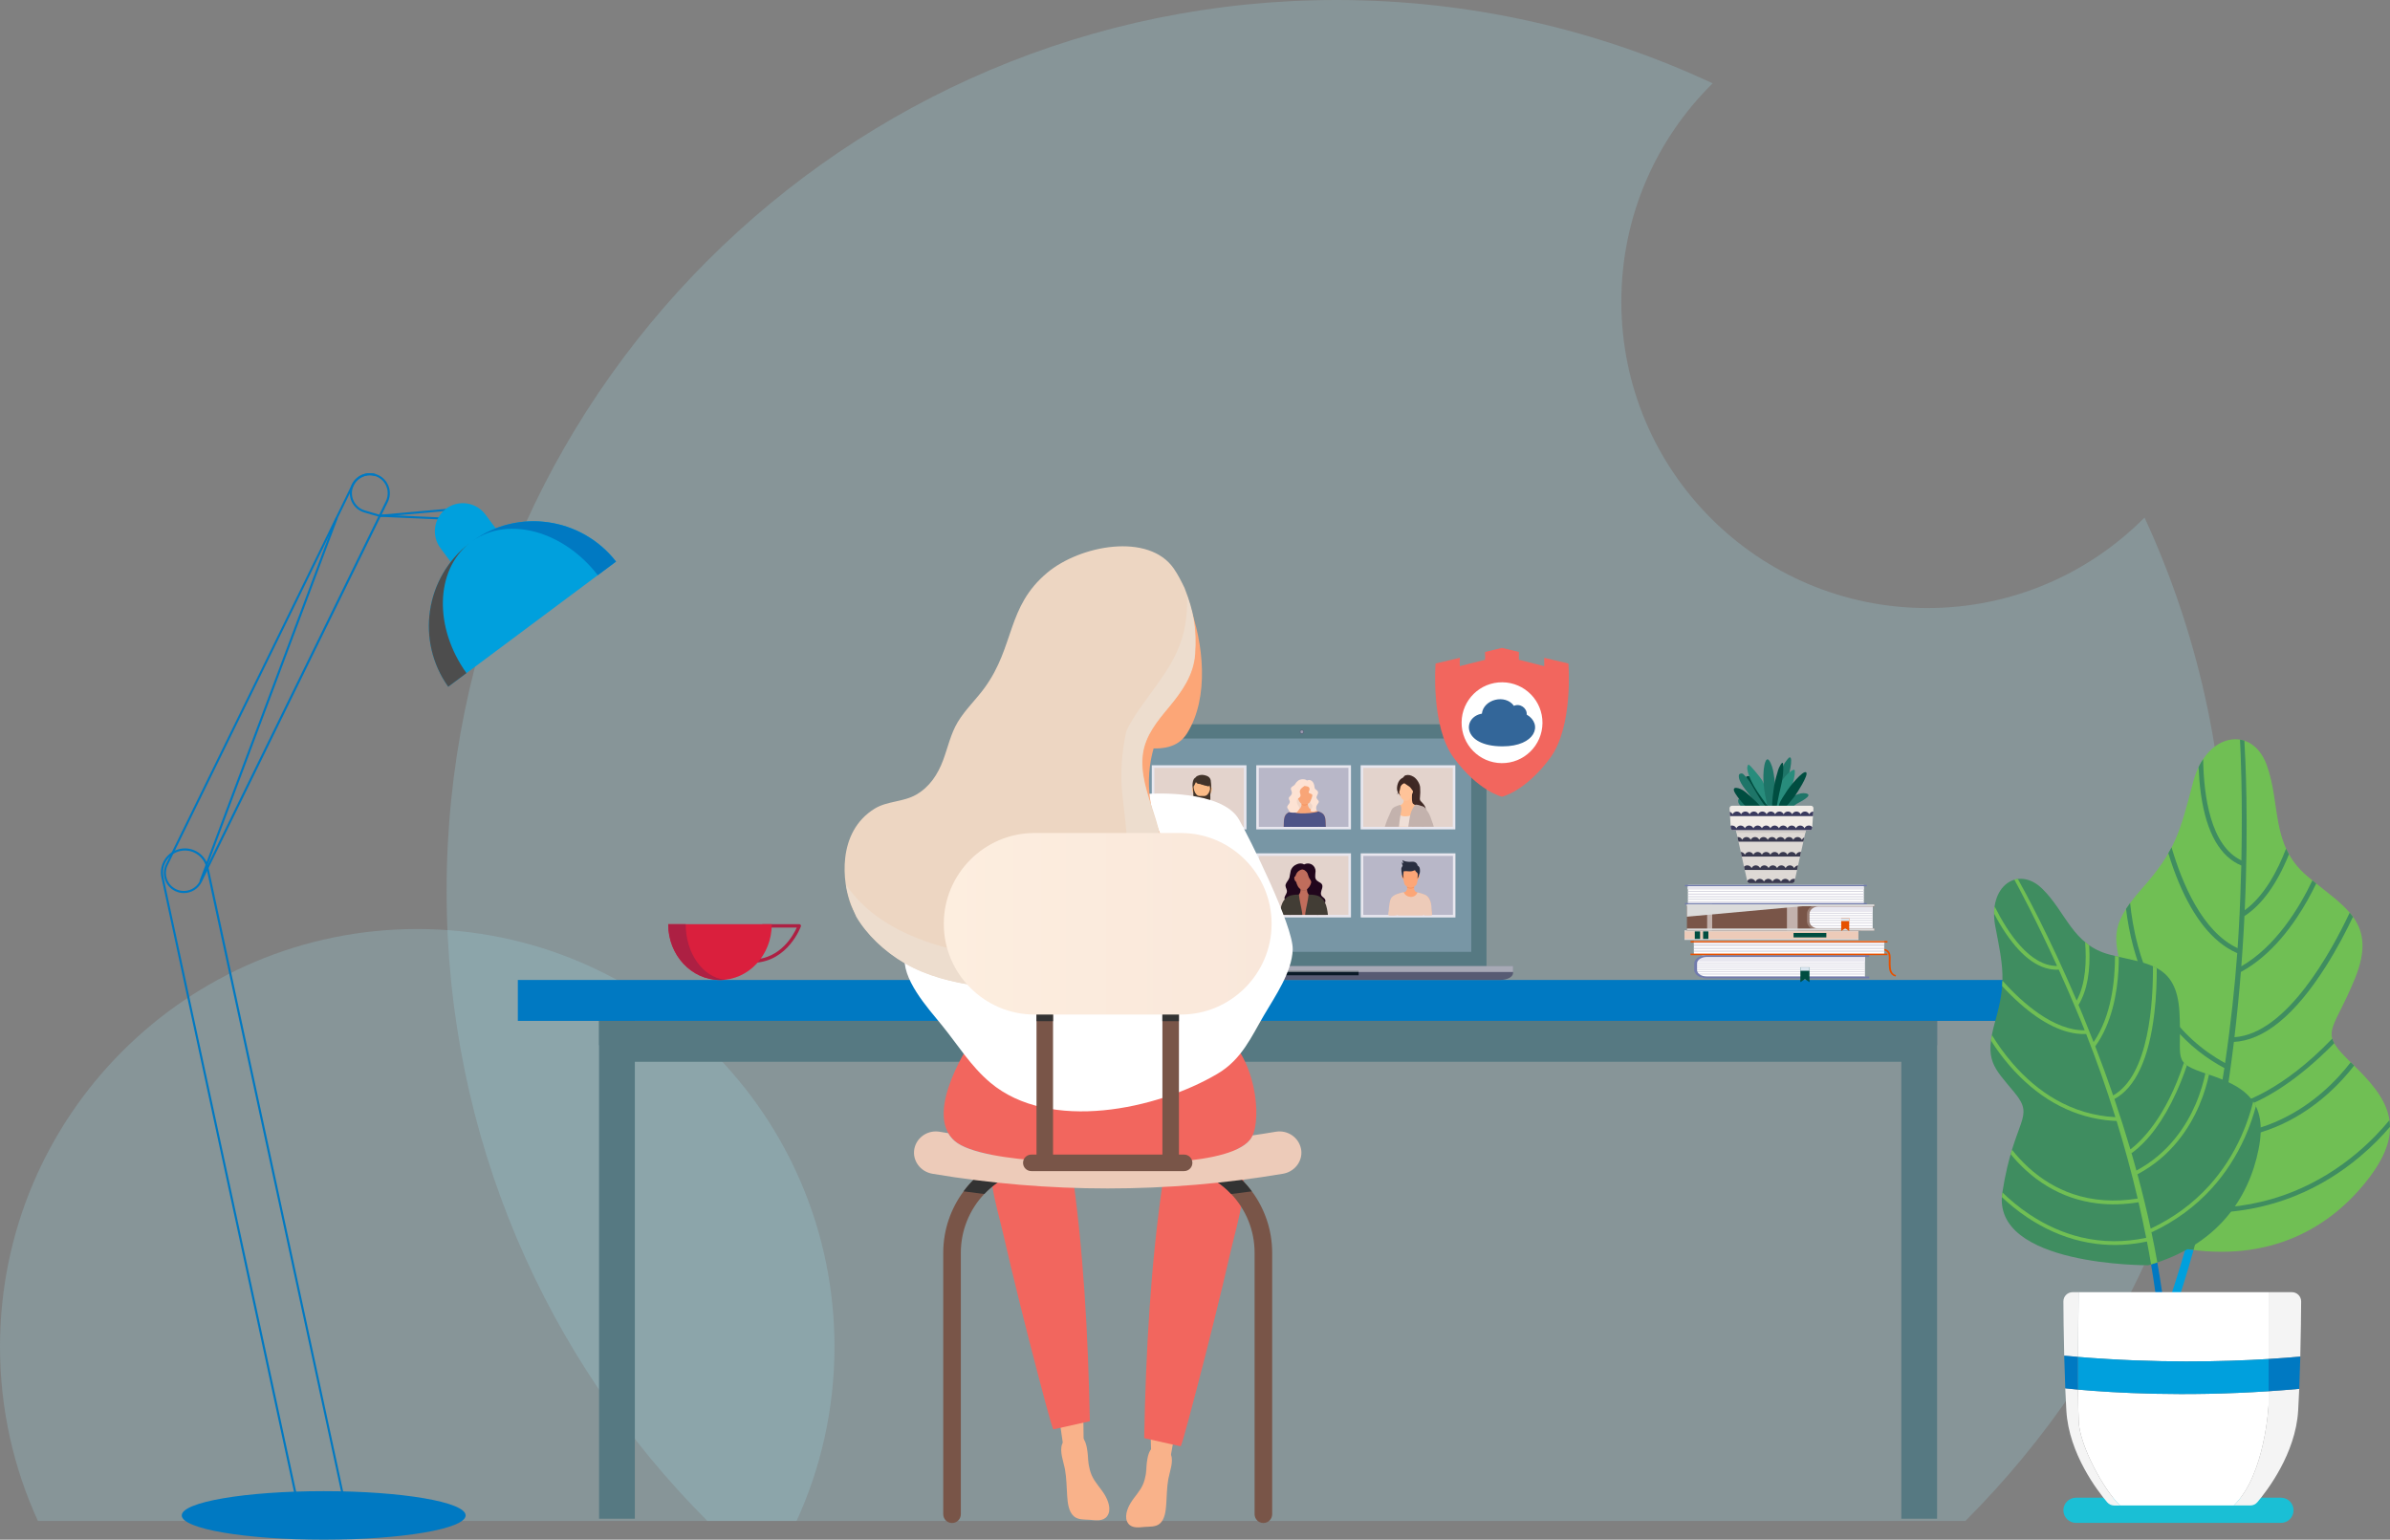 <?xml version="1.0" encoding="utf-8"?>
<!-- Generator: Adobe Illustrator 25.0.1, SVG Export Plug-In . SVG Version: 6.00 Build 0)  -->
<svg version="1.1" id="Layer_4" xmlns="http://www.w3.org/2000/svg" xmlns:xlink="http://www.w3.org/1999/xlink" x="0px" y="0px"
	 viewBox="0 0 960 618.5" style="enable-background:new 0 0 960 618.5;" xml:space="preserve">
<rect x="0" y="0" width="960" height="618.5" fill="#808080" stroke="none"/>
<style type="text/css">
	.st0{opacity:0.23;fill:#A0DBE7;enable-background:new    ;}
	.st1{fill:#567982;}
	.st2{fill:#0079C2;}
	.st3{fill:#EDCBB9;}
	.st4{fill:#004D40;}
	.st5{fill:#DBDBDB;}
	.st6{fill:#FFFFFF;}
	.st7{fill:#DDDCE6;}
	.st8{fill:#D1CFDA;}
	.st9{fill:#717BAD;}
	.st10{fill:#E8E7EF;}
	.st11{fill:#DAE6F0;}
	.st12{fill:#795548;}
	.st13{fill:#C3B2AD;}
	.st14{fill:#987C72;}
	.st15{fill:#E65100;}
	.st16{fill:#1E7568;}
	.st17{fill:#288C7C;}
	.st18{fill:#7C9249;}
	.st19{fill:#DED9D5;}
	.st20{fill:#D1CCC9;}
	.st21{fill:#F0EBE6;}
	.st22{fill:#39395D;}
	.st23{fill:#39394F;}
	.st24{fill:#00A0DD;}
	.st25{fill:#4D4D4D;}
	.st26{fill:#AD2043;}
	.st27{fill:#DA1F3D;}
	.st28{fill:#575B73;}
	.st29{fill:#0A1A27;}
	.st30{opacity:0.48;fill:#FFFFFF;enable-background:new    ;}
	.st31{fill:#7896A5;}
	.st32{fill:#E3D3CC;}
	.st33{fill:#B8B7C8;}
	.st34{fill:#EFEFF6;}
	.st35{fill:#402925;}
	.st36{fill:#3E2723;}
	.st37{fill:#FFBD8F;}
	.st38{fill:#FFC399;}
	.st39{fill:#EFDFD7;}
	.st40{fill:#F7955E;}
	.st41{fill:#FCA677;}
	.st42{fill:none;}
	.st43{fill:#FABA85;}
	.st44{fill:#F3F2F2;}
	.st45{fill:#292E40;}
	.st46{fill:#21061C;}
	.st47{fill:#C06D5C;}
	.st48{fill:#B06553;}
	.st49{fill:#423D35;}
	.st50{clip-path:url(#SVGID_2_);}
	.st51{fill:#F29C6D;}
	.st52{fill:#F5BA91;}
	.st53{fill:#76574C;}
	.st54{fill:#F3EFEE;}
	.st55{fill:#FABB87;}
	.st56{fill:#F2F2F2;}
	.st57{fill:#42342A;}
	.st58{fill:#383D4E;}
	.st59{fill:#F0D6C8;}
	.st60{fill:#F8A577;}
	.st61{fill:#F6955F;}
	.st62{opacity:0.13;}
	.st63{fill:#4E5487;}
	.st64{fill:#FDE2D3;}
	.st65{fill:#9999AF;}
	.st66{fill:#7E89BF;}
	.st67{fill:#F9B28A;}
	.st68{fill:#F2665E;}
	.st69{fill:#EDD6C2;}
	.st70{fill:#EDDDCE;}
	.st71{fill:#333333;}
	.st72{fill:url(#SVGID_3_);}
	.st73{fill:#1ABFD5;}
	.st74{fill:#70BF54;}
	.st75{fill:#3F8D60;}
	.st76{fill:#F4F4F4;}
	.st77{fill:#336699;}
</style>
<g>
	<g>
		<path class="st0" d="M319.96,610.97c9.78-21.3,15.23-45,15.23-69.98c0-92.67-75.04-167.8-167.59-167.8S0,448.32,0,540.99
			c0,24.98,5.46,48.68,15.23,69.98H319.96z"/>
		<path class="st0" d="M894.22,357.85c0,98.87-40.03,188.35-104.76,253.12H284.15c-64.73-64.77-104.76-154.26-104.76-253.12
			C179.38,160.22,339.4,0,536.8,0c54.02,0,105.23,12,151.13,33.48c-22.64,22.32-36.68,53.37-36.68,87.7
			c0,67.97,55.03,123.07,122.92,123.07c34.1,0,64.97-13.91,87.23-36.36C882.47,253.49,894.22,304.3,894.22,357.85z"/>
	</g>
	<g>
		<polygon class="st1" points="763.71,407.28 763.71,410.09 255,410.09 255,407.28 240.63,407.28 240.63,610.06 255,610.06 
			255,426.52 763.71,426.52 763.71,610.06 778.08,610.06 778.08,407.28 		"/>
		<polygon class="st1" points="778.08,419.87 778.08,407.28 763.71,407.28 763.71,410.09 255,410.09 255,407.28 240.63,407.28 
			240.63,419.87 		"/>
		<rect x="208" y="393.66" class="st2" width="602.72" height="16.43"/>
	</g>
	<g>
		<g>
			<g>
				<rect x="676.62" y="373.79" class="st3" width="69.86" height="3.74"/>
				<rect x="680.75" y="373.84" class="st4" width="2.13" height="3.64"/>
				<rect x="684.09" y="373.84" class="st4" width="2.13" height="3.64"/>
				<rect x="720.42" y="374.77" class="st4" width="13.17" height="1.79"/>
				<g>
					<rect x="676.62" y="373.79" class="st5" width="69.86" height="0.36"/>
					<rect x="676.62" y="377.17" class="st5" width="69.86" height="0.36"/>
				</g>
			</g>
			<g>
				<g>
					<rect x="678.01" y="355.47" class="st6" width="70.62" height="7.54"/>
					<rect x="678.08" y="356.74" class="st7" width="70.62" height="0.42"/>
					<rect x="678.08" y="356.95" class="st8" width="70.62" height="0.23"/>
					<rect x="678.08" y="357.95" class="st7" width="70.62" height="0.32"/>
					<rect x="678.08" y="358.06" class="st8" width="70.62" height="0.21"/>
					<rect x="678.08" y="358.94" class="st7" width="70.62" height="0.32"/>
					<rect x="678.08" y="359.11" class="st8" width="70.62" height="0.18"/>
					<rect x="678.08" y="360" class="st7" width="70.62" height="0.32"/>
					<rect x="678.08" y="360.16" class="st8" width="70.62" height="0.18"/>
					<rect x="678.08" y="361.05" class="st7" width="70.62" height="0.32"/>
					<rect x="678.08" y="361.22" class="st8" width="70.62" height="0.18"/>
					<rect x="678.08" y="362.1" class="st7" width="70.62" height="0.32"/>
					<rect x="678.08" y="362.27" class="st8" width="70.62" height="0.18"/>
					<rect x="676.81" y="355.47" class="st9" width="73.01" height="0.56"/>
					<rect x="676.81" y="362.77" class="st9" width="73.01" height="0.56"/>
				</g>
				<rect x="677.88" y="356.08" class="st10" width="70.7" height="1.15"/>
			</g>
			<g>
				<g>
					<g>
						<path class="st6" d="M749.1,383.82h-64.64c-1.08,0.78-2.26,1.49-3.45,2.21v4.72c0.89,0.6,1.77,1.19,2.58,1.84h65.5V383.82z"/>
						<path class="st7" d="M749.1,384.85h-66.16c-0.19,0.11-0.36,0.23-0.55,0.34h66.71V384.85z"/>
						<path class="st8" d="M749.1,385.03h-66.44c-0.1,0.07-0.2,0.13-0.31,0.2h66.76L749.1,385.03L749.1,385.03z"/>
						<path class="st7" d="M749.1,385.84h-67.76c-0.1,0.07-0.2,0.12-0.32,0.19v0.07h68.08L749.1,385.84L749.1,385.84z"/>
						<path class="st8" d="M749.1,385.93h-67.92c-0.06,0.03-0.1,0.07-0.16,0.09v0.08h68.08L749.1,385.93L749.1,385.93z"/>
						<rect x="681.02" y="386.66" class="st7" width="68.08" height="0.26"/>
						<rect x="681.02" y="386.79" class="st8" width="68.08" height="0.15"/>
						<rect x="681.02" y="387.51" class="st7" width="68.08" height="0.26"/>
						<rect x="681.02" y="387.64" class="st8" width="68.08" height="0.14"/>
						<rect x="681.02" y="388.38" class="st7" width="68.08" height="0.26"/>
						<rect x="681.02" y="388.51" class="st8" width="68.08" height="0.15"/>
						<rect x="681.02" y="389.24" class="st7" width="68.08" height="0.26"/>
						<rect x="681.02" y="389.37" class="st8" width="68.08" height="0.15"/>
						<rect x="681.02" y="390.17" class="st7" width="68.08" height="0.26"/>
						<rect x="681.02" y="390.3" class="st8" width="68.08" height="0.15"/>
						<path class="st7" d="M749.1,391.11h-67.54c0.13,0.08,0.25,0.17,0.38,0.26h67.17L749.1,391.11L749.1,391.11z"/>
						<path class="st8" d="M749.1,391.24h-67.35c0.07,0.05,0.14,0.09,0.21,0.15h67.14V391.24z"/>
						<path class="st7" d="M749.1,392.04h-66.22c0.12,0.08,0.23,0.17,0.34,0.26h65.86L749.1,392.04L749.1,392.04z"/>
						<path class="st8" d="M749.1,392.17h-66.03c0.07,0.05,0.13,0.09,0.2,0.15h65.85L749.1,392.17L749.1,392.17z"/>
					</g>
					<path class="st10" d="M749.1,386.3v-2.48h-65.32c-0.55,0.61-1.13,1.19-1.7,1.76l-0.01,0.01c-0.25,0.24-0.5,0.48-0.75,0.71
						L749.1,386.3L749.1,386.3z"/>
					<g>
						<path class="st9" d="M750.81,393.02h-65.17c-2.82,0-5.11-1.51-5.11-3.37v-2.62c0-1.85,2.3-3.37,5.11-3.37h65.17v0.75h-65.17
							c-2.2,0-3.98,1.17-3.98,2.62v2.62c0,1.44,1.79,2.62,3.98,2.62h65.17V393.02z"/>
					</g>
				</g>
				<g>
					<polygon class="st4" points="723.17,388.58 723.16,394.53 724.99,393.29 726.83,394.53 726.83,388.58 					"/>
					
						<rect x="724.31" y="387.44" transform="matrix(2.173707e-03 -1 1 2.173707e-03 334.152 1113.421)" class="st11" width="1.37" height="3.66"/>
				</g>
			</g>
			<g>
				<g>
					<g>
						<g>
							<rect x="677.59" y="363.3" class="st12" width="69.86" height="10.53"/>
						</g>
						<rect x="685.72" y="363.28" class="st13" width="2.02" height="10.53"/>
						<rect x="717.77" y="363.28" class="st13" width="4.3" height="10.53"/>
						<rect x="686.39" y="363.28" class="st13" width="0.7" height="10.53"/>
						<g>
							<g>
								<path class="st6" d="M752.19,363.49h-22.82c-0.98,0.88-2.04,1.68-3.11,2.48v5.3c0.81,0.67,1.6,1.34,2.33,2.06h23.6V363.49z"
									/>
								<path class="st7" d="M752.19,364.64h-24.21c-0.17,0.13-0.33,0.26-0.49,0.38h24.7V364.64z"/>
								<path class="st8" d="M752.19,364.85h-24.46c-0.09,0.07-0.19,0.15-0.28,0.21h24.74V364.85z"/>
								<path class="st7" d="M752.19,365.76h-25.65c-0.09,0.07-0.19,0.14-0.28,0.21v0.07h25.93L752.19,365.76L752.19,365.76z"/>
								<path class="st8" d="M752.19,365.87H726.4c-0.05,0.04-0.09,0.07-0.14,0.1v0.09h25.93V365.87z"/>
								<rect x="726.26" y="366.68" class="st7" width="25.93" height="0.29"/>
								<rect x="726.26" y="366.82" class="st8" width="25.93" height="0.16"/>
								<rect x="726.26" y="367.64" class="st7" width="25.93" height="0.29"/>
								<rect x="726.26" y="367.78" class="st8" width="25.93" height="0.16"/>
								<rect x="726.26" y="368.6" class="st7" width="25.93" height="0.29"/>
								<rect x="726.26" y="368.75" class="st8" width="25.93" height="0.16"/>
								<rect x="726.26" y="369.57" class="st7" width="25.93" height="0.29"/>
								<rect x="726.26" y="369.72" class="st8" width="25.93" height="0.17"/>
								<rect x="726.26" y="370.62" class="st7" width="25.93" height="0.29"/>
								<rect x="726.26" y="370.76" class="st8" width="25.93" height="0.16"/>
								<path class="st7" d="M752.19,371.67h-25.45c0.11,0.09,0.23,0.2,0.34,0.29h25.11L752.19,371.67L752.19,371.67z"/>
								<path class="st8" d="M752.19,371.82h-25.28c0.07,0.06,0.13,0.11,0.2,0.17h25.08V371.82z"/>
								<path class="st7" d="M752.19,372.72h-24.25c0.1,0.09,0.21,0.2,0.32,0.29h23.94L752.19,372.72L752.19,372.72z"/>
								<path class="st8" d="M752.19,372.87h-24.09c0.06,0.06,0.11,0.11,0.18,0.16h23.92L752.19,372.87L752.19,372.87z"/>
							</g>
							<path class="st10" d="M752.19,363.49h-23.42c-0.49,0.68-1.02,1.33-1.54,1.97l-0.01,0.02c-0.22,0.27-0.46,0.53-0.68,0.79
								h25.65L752.19,363.49L752.19,363.49z"/>
							<g>
								<path class="st14" d="M752.89,372.98h-22.47c-1.98,0-3.59-1.32-3.59-2.94v-2.94c0-1.62,1.61-2.94,3.59-2.94h22.47v-0.84
									h-22.47c-2.54,0-4.61,1.7-4.61,3.78v2.94c0,2.09,2.07,3.78,4.61,3.78h22.47V372.98z"/>
							</g>
						</g>
						<rect x="677.59" y="363.3" class="st5" width="75.26" height="0.72"/>
						<rect x="677.59" y="372.99" class="st5" width="75.26" height="0.84"/>
					</g>
					<g>
						<polygon class="st15" points="739.57,368.78 739.56,373.99 741.17,372.9 742.78,373.99 742.78,368.78 						"/>
						
							<rect x="740.57" y="367.78" transform="matrix(1.196147e-03 -1 1 1.196147e-03 370.899 1110.116)" class="st11" width="1.2" height="3.21"/>
					</g>
				</g>
				<polygon class="st5" points="677.59,363.24 677.59,368.24 731.97,363.3 				"/>
			</g>
			<g>
				<g>
					<path class="st15" d="M761.33,392.29c-2.46-0.71-2.58-3.02-2.66-4.71l-0.01-0.19c-0.03-0.48-0.01-0.98,0.01-1.47
						c0.03-0.86,0.06-1.75-0.12-2.52c-0.3-1.1-1.08-1.5-2.41-1.84l0.22-0.58c1.52,0.4,2.53,0.92,2.91,2.3
						c0.2,0.85,0.17,1.77,0.14,2.66c-0.02,0.5-0.03,0.98-0.01,1.43l0.01,0.2c0.08,1.69,0.19,3.6,2.18,4.17L761.33,392.29z"/>
				</g>
				<g>
					<g>
						<rect x="680.38" y="378" class="st6" width="76.45" height="5.62"/>
						<rect x="680.44" y="379.4" class="st7" width="76.45" height="0.47"/>
						<rect x="680.44" y="379.64" class="st8" width="76.45" height="0.26"/>
						<rect x="680.44" y="380.75" class="st7" width="76.45" height="0.35"/>
						<rect x="680.44" y="380.88" class="st8" width="76.45" height="0.24"/>
						<rect x="680.44" y="381.86" class="st7" width="76.45" height="0.35"/>
						<rect x="680.44" y="382.04" class="st8" width="76.45" height="0.2"/>
						<rect x="679.05" y="378" class="st15" width="79.1" height="0.62"/>
						<rect x="679.05" y="383.07" class="st15" width="79.1" height="0.62"/>
					</g>
					<rect x="680.38" y="378.57" class="st10" width="76.54" height="0.58"/>
				</g>
			</g>
		</g>
		<g>
			<g>
				<path class="st16" d="M725.45,318.72c-2.57-0.58-5.78,1.29-7.67,2.89c-0.92,0.79-4.97,5.52-2.56,6.44
					c0.56,0.21,1.88-1.15,2.22-1.5c1.68-0.84,2.56-2.57,4.14-3.6C722.21,322.54,728.84,319.48,725.45,318.72
					C723.47,318.28,727.36,319.15,725.45,318.72z M718.54,322.43c0.52-0.46,1.09-0.86,1.7-1.2
					C719.64,321.6,719.08,322,718.54,322.43z"/>
				<path class="st16" d="M707.8,327.86c-0.69-1.87-3.02-3.06-4.41-4.38c-0.52-0.48-5.6-4.82-5.2-1.45
					c0.25,2.13,4.42,3.98,6.12,4.65c0.61,0.56,1.75,1.86,2.66,1.88C707.45,329.21,708.26,328.34,707.8,327.86
					C707.78,327.82,707.9,327.97,707.8,327.86z"/>
				<path class="st4" d="M711.94,322.45c-0.23-3.28-2.65-6.63-5.12-8.65c-1.19-0.98-2.65-1.86-4.22-2.01c-2.18-0.2-0.93,1.15,0,2.34
					c1.24,1.58,1.87,3.84,2.85,5.41c1.11,1.78,3.38,4.78,4.46,5.04c0.56,0.76,0.62,1.28,1.49,1.59
					C713.04,326.73,712.13,322.92,711.94,322.45C711.78,320.13,712.3,323.33,711.94,322.45z"/>
				<path class="st16" d="M717.41,305.75c-0.86,1.07-1.37,2.35-1.86,3.6c-0.44,1.11-2.41,6.32-1.16,7.21
					c0.75,0.53,0.43-0.35,1.07,0.3c0.79,0.82,1.68-1.53,1.85-1.94c1.27-2.84,3.12-10.77,1.57-10.7
					C718.48,304.23,717.41,305.75,717.41,305.75z M716.69,313.08c0.17-0.04-0.42,1.2-0.45,1.27
					C716.39,313.93,716.54,313.51,716.69,313.08C716.71,313.08,716.54,313.51,716.69,313.08z"/>
				<path class="st17" d="M720.93,309.65c-0.03-1.36-2.63,0.98-2.82,1.16c-1.46,1.38-2.65,2.99-3.39,4.87
					c-1.24,3.18-1.62,7.64-1.8,11.06c-0.06,1.01-0.46,2.56,1.17,0.71c1.17-1.33,1.45-3.47,2.27-4.93
					C718.54,318.62,721.03,314.13,720.93,309.65C720.92,309.1,720.98,311.96,720.93,309.65z"/>
				<path class="st16" d="M711.35,325.95c-2.99-1.8-5.67-7.32-7.54-10.32c-1.17-1.88-1.97-3.16-3.54-4.63
					c-0.63-0.6-1.67-0.18-1.77,0.25c-0.62,2.6,3.3,6.71,5.23,9.34c1.29,1.77,2.68,3.36,4.25,4.89c0.61,0.59,1.35,1.02,2.1,1.39
					c0.51,0.26,1-0.48,0.48-0.8C710.2,325.88,711.87,326.26,711.35,325.95z"/>
				<path class="st17" d="M710.34,322.56c-0.7-1.18-0.32-2.73-0.81-4.28c-0.28-1.72-0.89-3.36-1.76-4.87
					c-0.48-0.85-5.1-6.62-5.49-6.25c-1.6,1.54,1.49,7.31,2.31,8.74c0.89,1.57,1.94,3.06,2.99,4.53c0.63,0.88,1.28,1.76,1.9,2.65
					C709.83,323.56,710.69,323.13,710.34,322.56C710.16,322.24,710.68,323.12,710.34,322.56z"/>
				<path class="st4" d="M709.17,326.56c-2.03-3.01-5.39-6.24-8.31-8.6c-1.79-1.45-6.1-2.77-3.76,0.9c1.88,2.95,4.8,6.02,7.58,8.1
					c0.31,0.23,4.42,2.65,3.87,1.06C708.65,327.96,709.26,326.69,709.17,326.56C709.02,326.32,709.29,326.73,709.17,326.56z"/>
				<path class="st16" d="M713.34,325.67c0.2-2-0.07-4.03,0-6.05c0.06-1.43-0.41-5.38-0.62-6.96c-0.41-2.9-0.61-4.1-1.41-5.94
					c-1.79-4.13-2.66,0.33-2.87,2.46c-0.54,5.78,0.55,10.39,1.82,15.97c0.04,1.58,0.34,3.17,1.81,3.58
					c0.19,1.49,1.05-0.88,1.06-0.94C713.18,327.09,713.23,326.37,713.34,325.67C713.34,325.67,713.33,325.68,713.34,325.67z"/>
				<path class="st4" d="M717.85,317.56c-0.98,1.74-2.79,3.9-3.3,5.86c-0.25,0.98,0.13,3.95,1.52,1.41
					c0.35,0.81,4.35-4.36,4.91-5.12c0.59-0.8,5.5-8.28,4.56-9.39C724.4,308.94,718.33,316.71,717.85,317.56z"/>
				<g>
					<path class="st18" d="M716.23,306.98C716.22,306.9,716.53,310.37,716.23,306.98L716.23,306.98z"/>
					<path class="st4" d="M716.23,306.98c-0.17-1.88-1.75,1.5-1.96,2.21c-0.49,1.64-1.28,4.29-1.64,6.55
						c-0.22,1.4-1.14,7.58-0.7,8.74c-0.04,0.75,0.29-0.5,0.91,0.04c0.6,0.53,0.85-0.48,0.88-0.88c0.13-0.63,0.71-4.06,1.42-6.91
						C715.92,313.51,716.51,310.27,716.23,306.98z"/>
				</g>
			</g>
			<g>
				<path class="st19" d="M725.59,332.54l-0.86,3.87l-0.37,1.7l-0.93,4.16l-0.41,1.83l-0.78,3.55l-0.41,1.84l-0.8,3.6l-0.15,0.67
					c0,0.56-0.46,1.02-1.02,1.02H702.8c-0.49,0-0.9-0.35-1-0.83c-0.02-0.07-0.02-0.12-0.02-0.19l-0.95-4.28l-0.3-1.3l-0.9-4.09
					l-0.41-1.85l-0.92-4.14l-0.41-1.83l-0.83-3.72L725.59,332.54L725.59,332.54z"/>
				<polygon class="st20" points="725.15,334.53 725.59,332.54 697.07,332.54 697.51,334.53 				"/>
				<path class="st21" d="M728.42,324.68l-0.08,1.31l-0.12,1.84l-0.28,4.4l-0.02,0.29c0,0.43-0.27,0.81-0.66,0.95
					c-0.11,0.04-0.22,0.07-0.35,0.07h-30.69c-0.13,0-0.24-0.03-0.35-0.07c-0.38-0.14-0.66-0.52-0.66-0.95l-0.05-0.81l-0.25-3.87
					l-0.11-1.76l-0.09-1.39c0-0.56,0.46-1.02,1.02-1.02h31.71C727.97,323.67,728.42,324.13,728.42,324.68z"/>
				<path class="st22" d="M728.34,326l-0.12,1.84h-33.33l-0.11-1.76c0.51,0.16,0.93,0.54,1.15,1.02c0.29-0.65,0.94-1.11,1.71-1.11
					c0.76,0,1.42,0.46,1.71,1.11c0.29-0.65,0.94-1.11,1.71-1.11c0.76,0,1.42,0.46,1.71,1.11c0.29-0.65,0.94-1.11,1.71-1.11
					s1.42,0.46,1.71,1.11c0.29-0.65,0.94-1.11,1.71-1.11c0.76,0,1.42,0.46,1.71,1.11c0.29-0.65,0.94-1.11,1.71-1.11
					c0.76,0,1.42,0.46,1.71,1.11c0.29-0.65,0.94-1.11,1.71-1.11c0.77,0,1.42,0.46,1.71,1.11c0.29-0.65,0.94-1.11,1.71-1.11
					c0.76,0,1.42,0.46,1.71,1.11c0.29-0.65,0.94-1.11,1.71-1.11c0.76,0,1.42,0.46,1.71,1.11c0.29-0.65,0.94-1.11,1.71-1.11
					c0.77,0,1.42,0.46,1.71,1.11C727.02,326.47,727.62,326.04,728.34,326z"/>
				<path class="st22" d="M727.94,332.23l-0.02,0.29c0,0.43-0.27,0.81-0.66,0.95h-31.4c-0.38-0.14-0.66-0.52-0.66-0.95l-0.05-0.81
					c0.19-0.07,0.38-0.09,0.59-0.09c0.76,0,1.42,0.46,1.71,1.11c0.3-0.65,0.95-1.11,1.71-1.11c0.76,0,1.42,0.46,1.71,1.11
					c0.3-0.65,0.95-1.11,1.71-1.11c0.76,0,1.42,0.46,1.71,1.11c0.3-0.65,0.95-1.11,1.71-1.11s1.42,0.46,1.71,1.11
					c0.3-0.65,0.95-1.11,1.71-1.11c0.76,0,1.42,0.46,1.71,1.11c0.3-0.65,0.95-1.11,1.71-1.11c0.76,0,1.42,0.46,1.71,1.11
					c0.3-0.65,0.95-1.11,1.71-1.11c0.76,0,1.42,0.46,1.71,1.11c0.3-0.65,0.95-1.11,1.71-1.11c0.76,0,1.42,0.46,1.71,1.11
					c0.3-0.65,0.95-1.11,1.71-1.11s1.42,0.46,1.71,1.11c0.3-0.65,0.95-1.11,1.71-1.11C727.1,331.61,727.59,331.85,727.94,332.23z"/>
				<path class="st23" d="M721.03,353.08l-0.15,0.67c0,0.56-0.46,1.02-1.02,1.02H702.8c-0.49,0-0.9-0.35-1-0.83
					c0.32-0.55,0.92-0.92,1.61-0.92c0.76,0,1.42,0.47,1.71,1.12c0.3-0.65,0.95-1.12,1.71-1.12c0.76,0,1.42,0.47,1.71,1.12
					c0.3-0.65,0.95-1.12,1.71-1.12c0.76,0,1.42,0.47,1.71,1.12c0.3-0.65,0.95-1.12,1.71-1.12s1.42,0.47,1.71,1.12
					c0.3-0.65,0.95-1.12,1.71-1.12c0.76,0,1.42,0.47,1.71,1.12c0.3-0.65,0.95-1.12,1.71-1.12
					C720.7,353.01,720.87,353.03,721.03,353.08z"/>
				<path class="st23" d="M722.24,347.63l-0.41,1.84h-21l-0.3-1.3c0.34-0.34,0.8-0.55,1.32-0.55c0.76,0,1.42,0.46,1.71,1.12
					c0.3-0.66,0.95-1.12,1.71-1.12s1.42,0.46,1.71,1.12c0.3-0.66,0.95-1.12,1.71-1.12c0.76,0,1.42,0.46,1.71,1.12
					c0.3-0.66,0.95-1.12,1.71-1.12c0.76,0,1.42,0.46,1.71,1.12c0.3-0.66,0.95-1.12,1.71-1.12c0.76,0,1.42,0.46,1.71,1.12
					c0.3-0.66,0.95-1.12,1.71-1.12c0.76,0,1.42,0.46,1.71,1.12C720.97,348.13,721.55,347.69,722.24,347.63z"/>
				<path class="st23" d="M723.43,342.25l-0.41,1.83h-23.39l-0.41-1.85c0.74,0.03,1.36,0.48,1.64,1.12c0.3-0.66,0.95-1.12,1.71-1.12
					s1.42,0.46,1.71,1.12c0.3-0.66,0.95-1.12,1.71-1.12c0.76,0,1.42,0.46,1.71,1.12c0.3-0.66,0.95-1.12,1.71-1.12
					s1.42,0.46,1.71,1.12c0.3-0.66,0.95-1.12,1.71-1.12c0.76,0,1.42,0.46,1.71,1.12c0.3-0.66,0.95-1.12,1.71-1.12
					c0.76,0,1.42,0.46,1.71,1.12c0.3-0.66,0.95-1.12,1.71-1.12s1.42,0.46,1.71,1.12c0.3-0.66,0.95-1.12,1.71-1.12
					C723.24,342.23,723.34,342.24,723.43,342.25z"/>
				<path class="st23" d="M724.73,336.4l-0.37,1.7H698.3l-0.41-1.84c0.07-0.01,0.14-0.02,0.21-0.02c0.76,0,1.42,0.46,1.71,1.12
					c0.29-0.66,0.94-1.12,1.71-1.12c0.76,0,1.42,0.46,1.71,1.12c0.29-0.66,0.94-1.12,1.71-1.12s1.42,0.46,1.71,1.12
					c0.29-0.66,0.94-1.12,1.71-1.12c0.76,0,1.42,0.46,1.71,1.12c0.29-0.66,0.94-1.12,1.71-1.12c0.76,0,1.42,0.46,1.71,1.12
					c0.29-0.66,0.94-1.12,1.71-1.12s1.42,0.46,1.71,1.12c0.29-0.66,0.94-1.12,1.71-1.12c0.76,0,1.42,0.46,1.71,1.12
					c0.29-0.66,0.94-1.12,1.71-1.12c0.76,0,1.42,0.46,1.71,1.12C723.98,336.92,724.32,336.59,724.73,336.4z"/>
			</g>
		</g>
	</g>
	<g>
		<g>
			<g>
				<path class="st2" d="M128.7,612.32c-4.45,0-8.46-3.1-9.44-7.63L64.84,352.51c-1.12-5.21,2.2-10.36,7.41-11.49
					c5.21-1.13,10.35,2.2,11.48,7.41l54.42,252.18c1.12,5.21-2.2,10.36-7.41,11.49l0,0C130.06,612.25,129.37,612.32,128.7,612.32z
					 M74.28,341.65c-0.61,0-1.24,0.07-1.86,0.2c-4.75,1.02-7.79,5.73-6.76,10.49l54.44,252.19c1.02,4.76,5.72,7.8,10.48,6.77l0,0
					c4.75-1.02,7.79-5.73,6.76-10.49L82.89,348.61C82,344.48,78.34,341.65,74.28,341.65z"/>
			</g>
			<g>
				<path class="st2" d="M73.83,358.75c-1.17,0-2.37-0.26-3.49-0.81l0,0c-3.98-1.94-5.64-6.75-3.71-10.74l74.71-152.59
					c1.94-3.99,6.74-5.65,10.73-3.72c1.92,0.93,3.36,2.57,4.07,4.6c0.7,2.03,0.58,4.21-0.35,6.14L81.06,354.22
					C79.67,357.08,76.81,358.75,73.83,358.75z M70.7,357.18c3.57,1.73,7.87,0.24,9.6-3.33l74.71-152.59
					c0.84-1.72,0.95-3.67,0.32-5.5c-0.63-1.83-1.92-3.29-3.64-4.13c-3.57-1.73-7.87-0.24-9.6,3.33L67.37,347.56
					C65.64,351.13,67.13,355.45,70.7,357.18l-0.19,0.38L70.7,357.18z"/>
			</g>
			<g>
				<path class="st2" d="M152.35,207.61l-6.02-1.75c-2.05-0.59-3.75-1.96-4.8-3.84c-1.04-1.88-1.29-4.05-0.7-6.11
					c0.59-2.06,1.96-3.76,3.83-4.81c1.88-1.04,4.04-1.29,6.1-0.7l-0.23,0.81c-1.84-0.53-3.77-0.31-5.46,0.62
					c-1.69,0.93-2.91,2.46-3.44,4.3c-0.53,1.84-0.31,3.78,0.62,5.47s2.46,2.91,4.29,3.44l6.02,1.76L152.35,207.61z"/>
			</g>
			<g>
				
					<rect x="29.99" y="280.56" transform="matrix(0.351 -0.936 0.936 0.351 -193.008 283.485)" class="st2" width="156.02" height="0.84"/>
			</g>
			<g>
				
					<rect x="152.31" y="205.5" transform="matrix(0.996 -0.089 0.089 0.996 -17.704 15.691)" class="st2" width="28.78" height="0.84"/>
			</g>
			<g>
				
					<rect x="166.96" y="193.05" transform="matrix(0.045 -0.999 0.999 0.045 -47.821 365.695)" class="st2" width="0.84" height="29.63"/>
			</g>
		</g>
		<g>
			<path class="st24" d="M209.18,244.65L209.18,244.65c-4.97,3.71-12.06,2.66-15.77-2.31l-16.52-22.2
				c-3.7-4.97-2.66-12.08,2.3-15.79l0,0c4.97-3.71,12.06-2.66,15.77,2.31l16.52,22.2C215.19,233.84,214.16,240.94,209.18,244.65z"/>
			<path class="st24" d="M247.44,225.59c-14.02-17.99-39.89-21.56-58.25-7.86c-18.37,13.7-22.36,39.53-9.15,58.13L247.44,225.59z"/>
			<path class="st25" d="M188.53,218.24c-13.73,10.94-14.24,33.92-1.16,52.15l-7.34,5.47C167,257.5,170.73,232.07,188.53,218.24z"/>
			<path class="st2" d="M247.45,225.59l-7.34,5.47c-13.71-17.77-35.84-23.86-50.23-13.82C208.19,204.12,233.6,207.83,247.45,225.59z
				"/>
		</g>
		<ellipse class="st2" cx="130.02" cy="608.75" rx="57.01" ry="9.75"/>
	</g>
	<g>
		<g>
			<path class="st26" d="M302.85,386.76c-0.36,0-0.66-0.29-0.68-0.65c-0.02-0.37,0.28-0.69,0.65-0.71
				c10.8-0.41,15.87-9.8,17.22-12.79h-13.68c-0.37,0-0.68-0.31-0.68-0.68c0-0.37,0.31-0.68,0.68-0.68h14.7
				c0.22,0,0.43,0.1,0.55,0.29c0.13,0.18,0.16,0.41,0.08,0.61c-0.05,0.14-5.12,14.08-18.83,14.61
				C302.87,386.76,302.86,386.76,302.85,386.76z"/>
		</g>
		<path class="st27" d="M268.41,371.25c0,0.03,0,0.06,0,0.09c0,12.33,9.31,22.33,20.79,22.33c11.48,0,20.79-9.99,20.79-22.33
			c0-0.03,0-0.06,0-0.09H268.41z"/>
		<path class="st26" d="M291.12,393.57c-0.63,0.07-1.28,0.09-1.92,0.09c-11.49,0-20.79-9.99-20.79-22.33c0-0.03,0.01-0.06,0.01-0.08
			h7.01v0.08C275.44,382.98,282.32,392.53,291.12,393.57z"/>
	</g>
	<g>
		<g>
			<g>
				<g>
					<g>
						<g>
							<path class="st1" d="M597.09,296.24c0-2.92-2.37-5.29-5.28-5.29H456.58c-2.92,0-5.28,2.37-5.28,5.29v93.13h145.79V296.24z"/>
							<path class="st28" d="M441.33,388.06v2.79c0,1.55,2.28,2.8,5.1,2.8h156.22c2.82,0,5.11-1.25,5.11-2.8v-2.79H441.33z"/>
							<rect x="502.68" y="389.93" class="st29" width="43.05" height="1.85"/>
						</g>
						<rect x="441.33" y="388.06" class="st30" width="166.43" height="2.39"/>
					</g>
					<g>
						<rect x="457.41" y="296.67" class="st31" width="133.56" height="85.69"/>
					</g>
				</g>
			</g>
		</g>
		<rect x="462.64" y="307.41" class="st10" width="38.04" height="25.76"/>
		<rect x="463.66" y="308.44" class="st32" width="36" height="23.71"/>
		<rect x="504.61" y="307.41" class="st10" width="38.04" height="25.76"/>
		<rect x="505.63" y="308.44" class="st33" width="36" height="23.71"/>
		<rect x="546.53" y="307.41" class="st10" width="38.04" height="25.76"/>
		<rect x="547.55" y="308.44" class="st32" width="36" height="23.71"/>
		<rect x="462.64" y="342.79" class="st10" width="38.04" height="25.76"/>
		<rect x="463.66" y="343.82" class="st34" width="36" height="23.71"/>
		<rect x="504.61" y="342.78" class="st10" width="38.04" height="25.76"/>
		<rect x="505.63" y="343.82" class="st32" width="36" height="23.71"/>
		<rect x="546.57" y="342.79" class="st10" width="38.04" height="25.76"/>
		<rect x="547.6" y="343.82" class="st33" width="36" height="23.71"/>
		<g>
			<path class="st35" d="M567.77,312.02c1.28,0.73,2.54,2.74,2.66,4.2c0.11,1.38,0.09,2.77-0.07,4.14
				c-0.04,0.35-0.08,0.73,0.05,1.05c0.09,0.23,0.27,0.42,0.45,0.61c0.8,0.83,1.68,1.72,1.8,2.87c0.1,0.97-0.36,1.91-0.84,2.76
				c-0.35,0.62-0.72,1.24-1.1,1.84c-0.01-0.89-0.67-1.74-1.54-1.98c-0.53-0.15-1.15-0.08-1.59-0.42c-0.55-0.41-0.59-1.19-0.62-1.87
				c-0.05-0.68-0.24-1.49-0.89-1.7c-0.19-0.06-0.38-0.06-0.55-0.16c-0.27-0.16-0.34-0.53-0.34-0.85c0.04-1.01,0.65-1.97,0.48-2.97
				c-0.1-0.56-0.47-1.07-0.96-1.35c-0.86-0.48-1.93-0.54-1.67-1.8c0.11-0.52,0.28-0.95,0.26-1.5c-0.01-0.36-0.13-0.75-0.1-1.11
				c0.06-1.01,0.61-2.11,1.43-2.35C565.74,311.12,566.69,311.4,567.77,312.02z"/>
			<g>
				<g>
					<path class="st36" d="M568.25,316.06c-0.09-2.12-1.58-3.85-3.78-3.82c-2.16,0.04-3.18,2.22-3.32,4.09
						c-0.06,0.7,0.05,1.43,0.39,2.03c0.16,0.29,0.37,0.55,0.59,0.81c0.18,0.21,0.37,0.52,0.62,0.65c0.14,0.07,0.2,0.07,0.31-0.05
						c0.02-0.02,0.17-0.26,0.18-0.31c0-0.01,0.01-0.01,0.01-0.01c1.34,0.05,2.09,0.53,3.43,0.58c0,0,0,0,0.01,0
						c1.16-0.42,1.44-1.56,1.58-2.17C568.41,317.23,568.27,316.67,568.25,316.06z"/>
					<path class="st37" d="M568.94,323.39c-0.14,0-0.52,0.33-0.61,0.43c-0.8,0.19-1.7,0.23-2.52,0.29c-0.4,0.03-0.81,0.01-1.22-0.03
						c-0.46-0.04-0.9-0.08-1.35-0.15c-0.33-0.05-1.19-0.05-1.43-0.28c0.09,0.09,1.13-0.43,1.21-0.48c0.29-0.22,0.53-0.51,0.69-0.85
						c0.18-0.38,0.14-0.8,0.08-1.21c-0.02-0.11-0.03-0.22-0.05-0.34c0-0.03-0.01-0.06-0.01-0.08c-0.02-0.12-0.04-0.24-0.05-0.36
						c0,0,0-0.01,0.01-0.01l2.2-1.35l1.23-0.75c0.01-0.01,0.02,0,0.02,0.01l-0.01,0.22c0,0.02,0,0.05,0,0.07c0,0.04,0,0.08,0,0.13
						c-0.02,0.69-0.02,1.39,0.01,2.09c0.02,0.53,0.01,1.08,0.17,1.59c0.14,0.45,0.42,0.75,0.85,0.93
						C568.24,323.29,568.85,323.39,568.94,323.39z"/>
					<path class="st38" d="M567.54,317.81c-0.02-0.05-0.05-0.08-0.07-0.13c-0.06-0.08-0.1-0.16-0.16-0.24
						c-0.43-0.65-0.88-1.32-1.56-1.7c-0.47-0.25-0.9-0.64-1.36-0.92c-0.1-0.07-0.21-0.13-0.34-0.14c-0.12-0.01-0.24,0.04-0.35,0.09
						c-1.01,0.5-1.92,1.56-1.83,2.68c0.04,0.53,0.2,1.04,0.35,1.55c0.17,0.53,0.35,1.07,0.68,1.53c0.08,0.12,0.19,0.23,0.29,0.34
						c0.13,0.14,0.27,0.26,0.42,0.38c0.05,0.04,0.09,0.07,0.15,0.11c0.11,0.08,0.23,0.16,0.36,0.21c0.4,0.18,0.88,0.16,1.29,0
						c0.41-0.17,0.75-0.48,1.01-0.84c0.1-0.15,0.2-0.3,0.27-0.46l0,0c0.13-0.25,0.23-0.52,0.34-0.78c0.04-0.09,0.07-0.18,0.11-0.27
						c0.09-0.23,0.19-0.47,0.27-0.69c0.02-0.05,0.04-0.1,0.06-0.15C567.54,318.21,567.61,318,567.54,317.81z"/>
					<path class="st36" d="M564.08,313.74c-0.16,0.09-0.31,0.21-0.46,0.33c-0.49,0.4-1,0.81-1.39,1.31
						c-0.39,0.5-0.68,1.12-0.67,1.75c0,0.24,0.05,0.48,0.03,0.74c-0.01,0.2-0.07,0.41-0.13,0.61c-0.08,0.24-0.18,0.48-0.3,0.71
						c-0.01,0.01,0.01,0.03,0.02,0.01c0.44-0.55,0.88-1.13,1.08-1.81c0.12-0.4,0.15-0.82,0.26-1.22c0.33-1.16,1.3-2.03,2.38-2.59
						l0.14-0.51C564.88,313.44,564.43,313.54,564.08,313.74z"/>
				</g>
				<path class="st37" d="M567.75,332.1c0.29-0.92,0.43-1.89,0.6-2.85c0.22-1.27,0.49-2.51,0.81-3.76c0.08-0.34,0.81-1.24,0.82-1.59
					c0.01-0.69-0.89-0.03-1.96-0.58c-0.71-0.36-1.33-0.78-1.98-0.67c-0.88,0.15-1.69,0.63-2.57,0.83l-1.67,0.17
					c0.31,1.33,0.92,2.5,0.48,3.78c-0.46,1.29-1.02,2.56-1.15,3.91c-0.03,0.25-0.03,0.51,0.03,0.75L567.75,332.1L567.75,332.1z"/>
				<path class="st39" d="M567.2,332.1c0.26-1.98,0.47-3.97,0.62-5.97c-0.48,0.62-0.74,1.21-1.46,1.51
					c-0.75,0.31-2.02,0.33-2.82,0.22c-0.8-0.1-1.59-0.59-1.88-1.34l-0.48,0.29c-0.18,1.75-0.23,3.52-0.16,5.28L567.2,332.1
					L567.2,332.1z"/>
				<path class="st13" d="M561.93,332.1c0.06-0.56,0.12-1.12,0.18-1.67c0.13-1.31,0.34-2.58,0.58-3.87
					c0.19-1.02,0.45-2.23-0.21-3.12c-0.03-0.05-0.07-0.07-0.19-0.07c-0.36,0.07-0.65,0.19-0.88,0.27c-0.66,0.24-1.34,0.49-1.89,0.96
					c-0.61,0.52-0.77,1.28-1.12,2.01c-0.86,1.77-1.58,3.61-2.18,5.5L561.93,332.1L561.93,332.1z"/>
				<path class="st13" d="M571.93,332.1c-0.13-1.79,0.69-3.32-0.12-4.95c-0.2-0.41-0.07-0.48-0.06-0.94c0-0.53,0.62-1.7,0.09-2.09
					c-0.38-0.27-2.95-1.12-3.31-0.82c-0.76,0.64-1.43,2.07-1.76,3.01s-0.5,1.93-0.66,2.92c-0.11,0.71-0.27,1.72-0.44,2.87H571.93z"
					/>
				<path class="st13" d="M575.9,332.1c-0.05-0.18-0.1-0.36-0.15-0.59c-0.16-0.68-0.7-1.84-0.88-2.51
					c-0.43-1.52-1.27-2.89-2.21-4.15c-0.16-0.21-0.33-0.43-0.54-0.57c-0.3-0.2-0.56-0.31-0.82-0.37c-0.48,1.42-0.43,2.88-0.47,4.36
					c-0.04,1.3,0.12,2.57,0.36,3.84H575.9z"/>
			</g>
		</g>
		<g>
			<path class="st40" d="M566.67,356.99v0.35c-0.02,0-0.03,0-0.05,0c-0.39,0.01-0.79-0.17-1.07-0.35H566.67z"/>
			<g>
				<g>
					<path class="st41" d="M560.97,367.6c0.22-1.47,0.44-2.91,0.56-3.84c-0.04,1.27-0.04,2.54,0.01,3.84h10
						c0.06-1.47,0.08-2.91,0.05-4.16c0.13,0.98,0.34,2.57,0.55,4.16h3c-0.2-1.79-0.42-3.68-0.49-4.62
						c-0.08-1.05-0.44-2.04-1.24-2.75c-0.83-0.73-1.91-1.07-2.98-1.36c-0.83-0.22-1.79-0.45-2.36-1.19
						c-0.26-0.34-0.39-0.77-0.45-1.21h-1.3v0.13h-0.92c-0.06,0.44-0.19,0.87-0.45,1.21c-0.57,0.75-1.66,0.75-2.49,0.99
						c-1.08,0.32-2.23,0.83-3.07,1.58c-0.81,0.73-1.07,1.83-1.15,2.88c-0.07,0.91-0.23,2.66-0.4,4.35L560.97,367.6L560.97,367.6z"/>
				</g>
			</g>
			<g>
				<path class="st6" d="M557.28,367.06c0,0.01,0,0.03,0,0.04l-0.01-0.06C557.27,367.05,557.27,367.06,557.28,367.06z"/>
				<g>
					<path class="st42" d="M561.28,365.62c0.01-0.3,0.01-0.58,0.03-0.74C561.31,365.13,561.3,365.37,561.28,365.62z"/>
					<path class="st3" d="M575.08,367.6c0.03-0.03,0.06-0.06,0.08-0.08c0.13-0.15-0.09-1.65-0.12-1.87
						c-0.07-0.68-0.01-1.06-0.09-1.73c-0.17-1.41-0.56-2.79-1.75-4.01c-0.63-0.65-3.81-1.48-3.84-1.41
						c-1.07,2.67-4.67,2.13-5.5-0.06c-0.06-0.15-2.03,0.49-2.18,0.53c-0.83,0.22-1.73,0.66-2.38,1.22c-0.85,0.74-1,1.92-1.2,3.03
						c-0.19,1.02-0.22,1.7-0.29,2.72c-0.03,0.4-0.3,1.24-0.13,1.66L575.08,367.6L575.08,367.6z M561.31,365.08
						c0,0.24-0.01,0.48-0.03,0.74C561.29,365.52,561.3,365.24,561.31,365.08z"/>
				</g>
			</g>
			<g>
				<g>
					<path class="st43" d="M565.06,356.16L565.06,356.16c0.02,0.01,0.03,0.02,0.05,0.03C565.1,356.18,565.08,356.17,565.06,356.16z"
						/>
				</g>
				<path class="st41" d="M563.35,350.24c-0.01-0.05-0.05-0.07-0.08-0.07c0.07-1.83,1.52-3.29,3.31-3.29c1.69,0,3.07,1.29,3.29,2.97
					c-0.01,0.01-0.02,0.03-0.02,0.05c-0.12,1.12-0.31,2.23-0.34,3.35c-0.34,1.66-0.51,1.99-0.51,1.99s-0.04,0.36-0.97,0.87v0.01
					c-0.01,0.11-0.11,1.33,0.18,1.69c0,0.01,0.01,0.01,0.02,0.02c0,0-0.18,1.21-1.65,1.21c-1.37,0-1.58-1.1-1.59-1.16
					c0.01-0.01,0.03-0.06,0.03-0.06c0.26-0.45,0.17-1.57,0.16-1.69c0-0.01,0-0.01,0-0.01c-0.93-0.5-0.97-0.87-0.97-0.87
					s-0.17-0.34-0.5-1.97C563.67,352.27,563.5,351.26,563.35,350.24z"/>
				<g>
					<path class="st43" d="M565.13,356.43c0,0.01,0,0.02,0,0.03C565.14,356.46,565.14,356.44,565.13,356.43z"/>
					<path class="st43" d="M565.13,356.33c0,0.01,0,0.01,0,0.02C565.13,356.34,565.13,356.34,565.13,356.33z"/>
					<path class="st43" d="M567.97,356.35c0-0.01,0-0.02,0-0.04C567.97,356.33,567.97,356.35,567.97,356.35z"/>
					<path class="st43" d="M565.12,356.24L565.12,356.24L565.12,356.24z"/>
					<path class="st43" d="M567.97,356.26L567.97,356.26C567.97,356.25,567.97,356.25,567.97,356.26z"/>
					<path class="st43" d="M567.96,356.47c0-0.02,0-0.03,0-0.05C567.96,356.44,567.96,356.46,567.96,356.47z"/>
					<path class="st44" d="M567.97,356.32c0-0.03,0-0.05,0.01-0.07C567.97,356.28,567.97,356.3,567.97,356.32z"/>
					<path class="st44" d="M567.96,356.43c0-0.03,0-0.05,0-0.07C567.97,356.37,567.96,356.4,567.96,356.43z"/>
					<path class="st44" d="M565.13,356.35c0,0.03,0,0.06,0.01,0.08C565.13,356.4,565.13,356.37,565.13,356.35z"/>
					<path class="st44" d="M567.98,356.2c0,0.01,0,0.03,0,0.05C567.98,356.22,567.98,356.21,567.98,356.2L567.98,356.2z"/>
					<path class="st44" d="M567.96,356.55c0-0.03,0-0.06,0-0.08C567.96,356.49,567.96,356.52,567.96,356.55z"/>
					<path class="st44" d="M565.14,356.47c0,0.03,0,0.07,0,0.09C565.14,356.53,565.14,356.49,565.14,356.47z"/>
					<path class="st44" d="M565.12,356.2L565.12,356.2c0,0.01,0,0.03,0,0.05C565.12,356.22,565.12,356.21,565.12,356.2z"/>
					<path class="st40" d="M566.62,356.98c-0.8,0-1.34-0.41-1.45-0.46c0-0.01,0-0.02,0-0.03c0-0.04,0-0.07,0-0.09
						c0-0.01,0-0.02,0-0.03c0-0.03,0-0.07-0.01-0.08c0-0.01,0-0.01,0-0.02c0-0.03,0-0.06-0.01-0.08l0,0c0-0.03,0-0.04,0-0.05
						c0,0,0.54,0.44,1.43,0.44c0.84,0,1.43-0.44,1.43-0.44c0,0.01,0,0.03,0,0.05v0.01c0,0.02,0,0.04,0,0.07c0,0.01,0,0.02,0,0.04
						c0,0.02,0,0.05,0,0.07c0,0.01,0,0.03,0,0.05c0,0.03,0,0.06,0,0.08c0,0.01,0,0.03,0,0.04
						C567.88,356.57,567.36,356.98,566.62,356.98z"/>
				</g>
			</g>
			<path class="st41" d="M570.14,351.48c0.46,0.6-0.22,1.53-0.75,1.83l-0.45-1C569.12,352,569.72,350.93,570.14,351.48z"/>
			<path class="st41" d="M563.11,351.48c-0.46,0.6,0.22,1.53,0.75,1.83l0.45-1C564.12,352,563.52,350.93,563.11,351.48z"/>
			<path class="st45" d="M563.02,348.47c0.03-0.05,0.05-0.08,0.07-0.13c0.04-0.09,0.08-0.19,0.14-0.26
				c0.02-0.03,0.04-0.05,0.06-0.07c0,0,0.01-0.01,0.02-0.02c0.03-0.04,0.06-0.07,0.08-0.11v0.03c0.04-0.05,0.07-0.08,0.06-0.1
				c-0.02-0.03-0.05-0.07-0.07-0.09c-0.05-0.07-0.07-0.17-0.09-0.26c-0.06-0.22-0.12-0.46-0.14-0.69c-0.01-0.09-0.02-0.18-0.03-0.27
				c0-0.04-0.02-0.1,0.02-0.12c0.05-0.02,0.12,0.07,0.15,0.1c0.1,0.07,0.19,0.16,0.3,0.22c0.1,0.06,0.2,0.11,0.3,0.17
				c-0.04-0.05-0.07-0.08-0.1-0.13c-0.08-0.13-0.13-0.28-0.2-0.43c-0.07-0.15-0.14-0.3-0.2-0.45c-0.03-0.07-0.07-0.13-0.08-0.2
				c-0.02-0.04-0.03-0.08-0.03-0.13c0.08-0.02,0.2,0.09,0.28,0.13c0.13,0.07,0.26,0.12,0.39,0.17c0.22,0.08,0.45,0.16,0.68,0.21
				c0.26,0.07,0.52,0.08,0.79,0.11c0.2,0.02,0.4,0.04,0.6,0.06c0.4-0.01,0.8-0.05,1.19-0.06c0.61-0.01,1.14,0.06,1.61,0.47
				c0.31,0.26,0.55,0.63,0.54,1.01c0,0,0.01,0,0.01,0.01c0.72,0.44,0.92,0.9,0.98,1.72c0.03,0.35,0.04,0.97-0.06,1.31
				c-0.07,0.25-0.15,0.44-0.27,0.6c0,0.03-0.01,0.07-0.02,0.09c-0.02,0.18-0.07,0.39-0.13,0.57c-0.06,0.17-0.12,0.33-0.2,0.48
				c-0.09,0.16-0.18,0.34-0.28,0.48l-0.05,0.05c0.05-0.48,0.14-0.95,0.14-1.43c0-0.14,0-0.28-0.02-0.42
				c-0.04-0.11-0.06-0.23-0.11-0.34c-0.08-0.17-0.24-0.27-0.38-0.38c-0.17-0.13-0.31-0.28-0.42-0.47c-0.07-0.11-0.12-0.22-0.18-0.34
				c-0.32,0.11-0.62,0.22-0.95,0.32c-0.63,0.18-1.25,0.19-1.9,0.11c-0.44-0.06-0.86-0.07-1.29-0.02c-0.16,0.02-0.32,0.04-0.48,0.07
				c0.05,0.19,0.01,0.43,0,0.57c-0.03,0.31-0.09,0.61-0.09,0.92c0,0.47,0.09,0.92,0.14,1.38l-0.05-0.05
				c-0.1-0.14-0.2-0.32-0.28-0.48c-0.09-0.15-0.15-0.32-0.2-0.48c-0.06-0.18-0.11-0.39-0.13-0.57c-0.01-0.06-0.03-0.27-0.05-0.52
				c-0.01-0.03-0.02-0.07-0.02-0.09c-0.06-0.23-0.11-0.48-0.13-0.72c-0.03-0.32-0.07-0.63-0.07-0.95
				C562.89,348.84,562.92,348.66,563.02,348.47z"/>
		</g>
		<g>
			<path class="st46" d="M532.37,361.65c-0.15-0.98-1.31-1.21-1.67-2.09c-0.48-1.19,0.53-2.41,0.48-3.61
				c-0.06-1.32-1.36-1.47-2.19-2.21c-0.99-0.87-0.66-1.97-0.63-3.11c0.08-0.46,0.12-0.9-0.01-1.39c-0.55-2.09-2.63-2.88-4.39-2.06
				c-0.04,0.02-0.07,0.04-0.12,0.06c-0.8-0.47-1.81-0.51-2.81-0.12c-1.29,0.49-2.38,1.55-2.64,2.93c-0.03,0.13-0.05,0.26-0.07,0.39
				c-0.19,0.65-0.2,1.34-0.38,2.04c-0.01,0.02-0.01,0.05-0.02,0.07c-0.02,0.05-0.04,0.09-0.06,0.14v0.02
				c-0.33,0.92-1.1,1.58-1.42,2.51c-0.33,0.98,0.34,1.62,0.47,2.54c0.15,1.16-0.74,1.77-0.95,2.79c-0.16,0.76,0.43,0.86,0.86,1.41
				c0.38,0.49,0.46,1.58,1.11,1.75c0.76,0.2,2.04-0.94,2.78-1.16c0.48-0.14,0.94-0.09,1.33-0.26c-0.04,1.18,0.64,1.61,1.84,1.83
				c1.2,0.22,2.24,0.48,3.37,0.94c1.18,0.48,2.25,0.72,3.33-0.15C531.38,364.27,532.53,362.78,532.37,361.65z"/>
			<g>
				<g>
					<path class="st47" d="M521.01,349.72c0.2-0.17,0.41-0.41,0.68-0.48c0.35-0.08,0.71-0.08,1.05-0.2c0.34-0.12,0.7-0.24,1.06-0.29
						c0.59-0.07,1.16-0.06,1.71,0.14c0.58,0.2,1.04,0.48,1.34,1c0.38,0.67,0.5,1.29,0.38,2.02c-0.1,0.6-0.11,1.2-0.28,1.79
						c-0.18,0.62-0.37,1.26-0.65,1.84c-0.48,0.99-1.34,2.03-2.59,2.01c-1.54-0.03-2.36-1.2-2.81-2.45
						c-0.45-1.21-0.61-2.63-0.67-3.91C520.21,350.56,520.55,350.11,521.01,349.72z"/>
				</g>
			</g>
			<g>
				<g>
					<path class="st47" d="M517.9,367.52c0.04-0.4,0.07-0.74,0.1-0.97c-0.03,0.35-0.05,0.68-0.06,0.97h11.53
						c-0.01-0.3-0.03-0.61-0.06-0.97c0.03,0.23,0.06,0.57,0.1,0.97h3.12c-0.01-0.18-0.02-0.34-0.04-0.52
						c-0.17-2.13,0.27-4.72-1.92-5.84c-1.05-0.54-2.17-0.82-3.31-1.06c-0.68-0.14-1.44-0.32-1.88-0.97
						c-0.48-0.71-0.54-1.72-0.47-2.58h-0.03c-0.19,0.05-1.26,0.52-1.26,0.52c-0.33-0.02-1.17-0.48-1.31-0.52h-0.02
						c0.07,0.85,0.01,1.87-0.47,2.58c-0.44,0.65-1.2,0.82-1.88,0.97c-1.14,0.24-2.25,0.52-3.32,1.06c-2.19,1.12-1.75,3.71-1.92,5.84
						c-0.01,0.18-0.03,0.34-0.04,0.52H517.9z"/>
					<path class="st48" d="M523.65,357.62c-0.51-0.04-0.93-0.19-1.23-0.38c-0.01,0.17,0.01-0.03-0.02,0.14
						c0.32,0.26,0.81,0.53,1.28,0.52c0.55-0.01,0.93-0.32,1.32-0.58c-0.01-0.2-0.01,0.08-0.02-0.12
						C524.53,357.48,524.24,357.6,523.65,357.62z"/>
				</g>
			</g>
			<path class="st49" d="M518.36,367.52c0.21-1.7,0.44-3.4,1.07-5.06l-0.61,0.07c0.32-0.57,0.69-1.14,1.13-1.74h1.08
				c0.1-0.05,0.65-1.36,0.73-1.43c-1.08-0.03-1.97,0.09-2.72,0.22c-4.01,0.71-4.69,4.81-5.06,7.94L518.36,367.52L518.36,367.52z"/>
			<path class="st49" d="M526.34,360.79h1.08c0.44,0.61,0.81,1.17,1.13,1.74l-0.61-0.07c0.63,1.66,0.86,3.35,1.07,5.06h4.39
				c-0.37-3.14-1.04-7.23-5.06-7.94c-0.75-0.13-1.64-0.25-2.72-0.22C525.69,359.43,526.24,360.74,526.34,360.79z"/>
			<path class="st49" d="M529.53,367.52c0-1.1-0.03-2.2,0-3.3c0.02-0.84,0.09-1.68,0-2.52c-0.05-0.42-0.14-0.83-0.06-1.25
				c-1.13,0.29-2.49-0.46-3.51-0.76l-0.34-0.34c-0.2,2.46-0.91,4.81-1.27,7.24c-0.05,0.31-0.08,0.61-0.11,0.93L529.53,367.52
				L529.53,367.52z"/>
			<path class="st49" d="M517.85,367.52h5.28c-0.03-0.31-0.07-0.62-0.11-0.93c-0.35-2.43-1.07-4.78-1.27-7.24l-0.34,0.34
				c-1.02,0.31-2.38,1.04-3.51,0.76c0.07,0.42-0.01,0.83-0.06,1.25c-0.09,0.84-0.02,1.68,0,2.51
				C517.88,365.32,517.85,366.42,517.85,367.52z"/>
			<path class="st46" d="M523.72,349.38c-0.59-0.96-2.38-0.2-2.95,0.38c-0.78,0.76-0.95,1.98-0.83,3.03
				c0.05,0.39,0.14,0.78,0.17,1.17c-0.19-0.28-0.44-0.5-0.61-0.79c-0.33-0.53-0.34-1.18-0.31-1.78c0.08-1.36,0.63-2.69,1.96-3.24
				c0.97-0.41,3.2-0.56,2.66,1.09L523.72,349.38z"/>
			<path class="st46" d="M528.11,355.26c0.06-1.12-0.12-2.24-0.34-3.33c-0.2-1.06-0.34-2.33-1.04-3.19
				c-0.34-0.41-0.85-0.7-1.37-0.76c-0.62-0.07-1.08,0.27-1.66,0.43c-0.46,0.12-0.88-0.14-1.34-0.08c-2.09,0.23-3.63,2.41-3.19,4.46
				c0.1,0.49,0.34,1.19,0.69,1.56c0.06-1.15,0.39-2.57,0.98-3.57c0.5-0.85,1.88-1.83,2.92-1.39c0.48,0.33,1.14,0.81,1.4,1.41
				c0.21,0.48,0.33,1.02,0.52,1.51c0.18,0.46,0.48,0.82,0.73,1.24c0.73,1.3,0.36,2.85,0.43,4.28c0.01,0.11,0.81-0.55,0.88-0.67
				C528.02,356.59,528.08,355.9,528.11,355.26z"/>
			<path class="st47" d="M520.48,352.14c-0.67-0.37-0.66,0.61-0.56,1c0.14,0.52,0.41,1.02,0.95,1.15L520.48,352.14z"/>
		</g>
		<g>
			<g>
				<defs>
					<rect id="SVGID_1_" x="463.22" y="343.82" width="36" height="23.71"/>
				</defs>
				<clipPath id="SVGID_2_">
					<use xlink:href="#SVGID_1_"  style="overflow:visible;"/>
				</clipPath>
				<g class="st50">
					<g>
						<g>
							<path class="st51" d="M483.75,357.81c-0.61-1.14-0.28-2.48-0.28-2.48l-3.16,0.33c0,0,0.31,2.19-0.61,2.58
								c-0.21,0.09-0.64,0.32-1.09,0.31c0.04,0.41,0.08,0.61,0.2,1.02c0.05,0.13,0,0.25-0.07,0.33c0.76,0.64,1.67,1.05,2.62,1.3
								c0.29-0.01,0.58-0.04,0.87-0.1c0.89-0.19,1.57-0.7,2.25-1.25c0.2-0.2,0.42-0.41,0.62-0.62v-0.73
								C484.57,358.47,484.01,358.3,483.75,357.81z"/>
							<path class="st41" d="M484.96,350.52c0,0,0.11-2.79-2.38-2.76c-2.5,0.04-2.5,0.04-2.5,0.04s-1.86,1.02-1.69,2.72
								c0,0,0.11,6,3.42,5.92C485.11,356.37,484.96,350.52,484.96,350.52z"/>
							<g>
								<path class="st41" d="M484.94,351.26l-0.61,0.44v1.62c0,0,0.85-0.7,1.02-1.43C485.55,351.15,484.94,351.26,484.94,351.26z"
									/>
								<path class="st41" d="M478.06,351.26c-0.35,0.25,0.67,1.76,0.67,1.76l0.03-1.54C478.76,351.47,478.42,351,478.06,351.26z"/>
							</g>
							<path class="st52" d="M472.68,371.93c0.61,0.47,1.74-0.18,2.41-0.48c0.61-1.62,1.14-3.87,1.14-3.87l-3.22-0.22l-0.83,3.83
								c-0.01,0.06,0,0.12,0.05,0.17C472.35,371.49,472.64,371.89,472.68,371.93z"/>
							<path class="st52" d="M492.32,376.76c-0.23-2.28-1.38-9.34-1.38-9.34l-3.16,0.94l1.39,8.4H492.32z"/>
							<path class="st45" d="M485.41,347.92c-0.03-0.05-0.05-0.09-0.07-0.14c0-0.01-0.01-0.01-0.01-0.02l0,0
								c-0.04-0.09-0.07-0.19-0.08-0.28c-0.03-0.25,0.07-0.49,0.08-0.74c0.01-0.27-0.08-0.54-0.19-0.79
								c-0.08-0.22-0.18-0.46-0.38-0.58c-0.22-0.13-0.49-0.08-0.75-0.04c-0.26,0.06-0.52,0.1-0.78,0.16
								c-0.1,0.01-0.2,0.02-0.31,0.03c-0.2,0.02-0.41,0.04-0.61,0.06c-0.41-0.01-0.83-0.06-1.23-0.06
								c-0.64-0.01-1.17,0.06-1.67,0.48c-0.32,0.27-0.57,0.65-0.56,1.03c0,0-0.01,0-0.01,0.01c-0.74,0.46-0.96,0.93-1.02,1.79
								c-0.03,0.36-0.04,1,0.06,1.36c0.07,0.26,0.16,0.45,0.28,0.61c0.01,0.04,0.01,0.07,0.02,0.1c0.03,0.19,0.07,0.4,0.14,0.59
								c0.06,0.18,0.12,0.34,0.21,0.5c0.09,0.16,0.19,0.34,0.29,0.49l0.05,0.05c-0.05-0.49-0.15-0.98-0.14-1.48
								c0-0.15,0-0.29,0.02-0.43c0.04-0.11,0.07-0.23,0.11-0.34c0.08-0.17,0.25-0.28,0.4-0.39c0.18-0.14,0.32-0.29,0.43-0.48
								c0.07-0.12,0.13-0.23,0.18-0.35c0.33,0.11,0.65,0.23,0.99,0.33c0.65,0.19,1.29,0.2,1.97,0.11c0.46-0.06,0.88-0.07,1.34-0.02
								c0.17,0.02,0.33,0.05,0.49,0.08c-0.05,0.19-0.01,0.44,0,0.59c0.03,0.32,0.09,0.63,0.09,0.95c0,0.48-0.09,0.95-0.14,1.43
								l0.05-0.05c0.11-0.15,0.2-0.33,0.29-0.49c0.09-0.16,0.16-0.33,0.21-0.5c0.06-0.19,0.11-0.4,0.14-0.59
								c0.01-0.06,0.03-0.28,0.05-0.54c0.01-0.04,0.02-0.07,0.02-0.1c0.06-0.24,0.11-0.49,0.14-0.75c0.03-0.33,0.07-0.65,0.07-0.98
								C485.54,348.31,485.51,348.12,485.41,347.92z"/>
							<g>
								<g>
									<path class="st53" d="M487.31,365.87c-0.01-0.31-0.02-0.61-0.03-0.77C487.28,365.33,487.29,365.59,487.31,365.87z"/>
									<path class="st53" d="M473.69,368.43c0.53,0.19,1.07,0.35,1.57,0.59c0.22,0.1,0.62,0.29,0.81,0.04
										c0.13-0.18,0.32-0.92,0.42-1.31c0.07-0.29,0.06-0.41,0.15-0.67c0.02,0.76-0.2,1.19-0.31,1.92
										c-0.11,0.81-0.32,1.6-0.43,2.41c-0.16,1.1-0.21,2.22-0.3,3.33c-0.05,0.68-0.11,1.35-0.18,2.03h13.31
										c-0.07-0.76-0.21-1.5-0.17-2.37c-0.07-1-0.13-2-0.27-2.99c-0.09-0.65-0.3-1.35-0.44-2.01c0.22,0.07,0.91-0.3,1.09-0.37
										c0.34-0.16,0.7-0.32,1.05-0.46c0.41-0.17,1.17-0.17,1.29-0.34c0.19-0.28,0-0.93-0.16-1.69c-0.23-1.12-0.35-2.49-0.49-3.61
										c-0.12-0.96-0.36-1.98-1.13-2.65c-0.68-0.59-1.63-1.05-2.51-1.29c-0.16-0.05-2.24-0.72-2.29-0.56
										c-0.88,2.31-4.67,2.87-5.78,0.07c-0.03-0.07-3.37,0.79-4.04,1.48c-1.02,1.05-1.49,2.44-1.73,3.86
										c-0.13,0.75-0.26,1.51-0.36,2.26c-0.07,0.48-0.25,1.47-0.23,1.64C472.58,367.98,473.26,368.28,473.69,368.43z"/>
								</g>
							</g>
							<path class="st52" d="M472.3,372.17c-0.25-0.62-0.2-1.45,0.37-1.77c0.33-0.19,0.75-0.27,1.11-0.36
								c1.19-0.31,2.41-0.52,3.62-0.73c1.47-0.25,2.95-0.48,4.43-0.67l0.18,1.7c-1.97,0.64-3.95,1.26-5.91,1.94
								C474.97,372.66,472.95,373.8,472.3,372.17z"/>
							<path class="st54" d="M486.83,366.51c-0.01-0.1-0.02-0.2-0.08-0.28c-0.07-0.09-0.2-0.14-0.32-0.16
								c-1.24-0.25-2.15-0.2-3.36-0.01c-0.34,0.06-0.69,0.02-0.75,0.35c-0.05,0.28,0,0.67,0.05,0.95c-0.17,0.03-0.33,0.07-0.48,0.14
								c-0.41,0.17-0.77,0.51-0.85,0.95c-0.03,0.15-0.02,0.31-0.01,0.46c0.03,0.38,0.08,0.76,0.16,1.14
								c0.02,0.11,0.05,0.22,0.09,0.33c0.17,0.4,0.61,0.62,1.02,0.67c0.25,0.03,0.51,0,0.76-0.06c0.05,0.17,0.09,0.34,0.15,0.5
								c0.31,0.99,2.75,0.23,2.8,0.15c0.05-0.07,0.23-0.46,0.24-0.53c0.17-0.89,0.33-1.24,0.44-2.17
								C486.81,368.15,486.89,367.26,486.83,366.51z M482.8,370.25c-0.12,0-0.24,0.01-0.36-0.03c-0.1-0.04-0.2-0.11-0.28-0.19
								c-0.35-0.36-0.5-0.92-0.37-1.43c0.03-0.12,0.08-0.24,0.18-0.32c0.07-0.07,0.17-0.1,0.26-0.13c0.08-0.03,0.18-0.05,0.26-0.07
								c0.12,0.73,0.24,1.44,0.41,2.16C482.86,370.26,482.83,370.25,482.8,370.25z"/>
							<path class="st52" d="M482.61,370.79c0.13-0.09,0.23-0.21,0.3-0.35c0.06-0.12,0.03-0.28,0.03-0.42
								c-0.02-0.37-0.05-0.75-0.16-1.11c-0.07-0.23-0.14-0.51-0.34-0.67c-0.21-0.18-0.53-0.09-0.76,0c0.42-0.43,0.85-1.08,0.75-1.31
								c-0.08-0.07-0.2-0.03-0.29,0.02c-0.39,0.19-0.73,0.46-1.06,0.72c-0.57,0.45-1.52,1.12-2.09,1.56l0.97,0.01
								c0.2-0.17-0.88,1.25-0.68,1.16c0.6,0.17,1.18,0.33,1.78,0.49C481.59,371.03,482.11,371.15,482.61,370.79z"/>
						</g>
					</g>
				</g>
			</g>
		</g>
		<g>
			<path class="st55" d="M486.52,332.14h4.35c-0.2-1.11-0.27-2.23-0.47-3.33c-0.2-1.19-0.79-2.54-1.47-3.53l-1.69,1.33
				c-0.53,1.57-0.84,3.23-0.9,4.9c-0.01,0.2-0.01,0.43,0.12,0.59C486.48,332.11,486.5,332.13,486.52,332.14z"/>
			<path class="st55" d="M478.93,332.14h-4.35c0.2-1.11,0.27-2.23,0.47-3.33c0.2-1.19,0.64-2.4,1.32-3.4l1.83,1.2
				c0.53,1.57,0.84,3.23,0.9,4.9c0.01,0.2,0.01,0.43-0.12,0.59C478.96,332.11,478.95,332.13,478.93,332.14z"/>
			<g>
				<g>
					<g>
						<g>
							<g>
								<path class="st55" d="M484.4,322.09c0,0-0.62,0.31-1.62,0.31c-0.92,0-1.56-0.31-1.56-0.31c0.01,0.12,0.12,1.43-0.2,1.82
									c0,0.01-0.01,0.01-0.02,0.02c0,0,0.2,1.3,1.83,1.3c1.56,0,1.78-1.3,1.78-1.3c-0.01-0.01-0.01-0.01-0.02-0.02
									C484.26,323.51,484.38,322.21,484.4,322.09z"/>
								<path class="st55" d="M484.45,322.04L484.45,322.04c-0.02,0.01-0.04,0.02-0.06,0.03
									C484.41,322.06,484.43,322.05,484.45,322.04z"/>
							</g>
							<path class="st55" d="M486.77,316.48c-0.06-0.21-0.2-0.14-0.27-0.08c0-0.15,0.01-0.36,0-0.61l0,0
								c-0.03-2.01-1.67-3.63-3.68-3.63c-2.01,0-3.65,1.62-3.68,3.62l0,0c-0.01,0.25,0,0.48,0,0.63c-0.07-0.05-0.23-0.16-0.29,0.07
								c-0.07,0.29-0.14,1.61,0.73,2.51c0.38,1.79,0.57,2.15,0.57,2.15s0.05,0.39,1.08,0.93v0.01l0,0c0.01,0.12,0.12,1.43-0.2,1.82
								c0,0.01-0.01,0.01-0.02,0.02c0,0,0.2,1.3,1.83,1.3c1.56,0,1.78-1.3,1.78-1.3c-0.01-0.01-0.01-0.01-0.02-0.02
								c-0.33-0.38-0.21-1.7-0.2-1.82l0,0c0-0.01,0-0.01,0-0.01c1.03-0.54,1.07-0.93,1.07-0.93s0.19-0.36,0.57-2.15
								C486.91,318.08,486.84,316.77,486.77,316.48z"/>
							<g>
								<path class="st55" d="M484.38,322.34c0,0.01,0,0.02,0,0.04C484.38,322.36,484.38,322.35,484.38,322.34z"/>
								<path class="st55" d="M484.39,322.22c0,0.01,0,0.01,0,0.02C484.38,322.23,484.39,322.23,484.39,322.22z"/>
								<path class="st55" d="M481.23,322.25c0-0.01,0-0.03,0-0.04C481.23,322.23,481.23,322.23,481.23,322.25z"/>
								<path class="st55" d="M484.39,322.13L484.39,322.13L484.39,322.13z"/>
								<path class="st55" d="M481.22,322.14c0,0,0-0.01,0-0.02C481.22,322.13,481.22,322.14,481.22,322.14z"/>
								<path class="st55" d="M481.24,322.37c0-0.02,0-0.03,0-0.05C481.24,322.34,481.24,322.36,481.24,322.37z"/>
								<path class="st56" d="M481.23,322.22c0-0.03,0-0.05-0.01-0.07C481.23,322.16,481.23,322.19,481.23,322.22z"/>
								<path class="st56" d="M481.24,322.33c0-0.03,0-0.06,0-0.07C481.23,322.27,481.23,322.3,481.24,322.33z"/>
								<path class="st56" d="M484.38,322.23c0,0.03,0,0.06-0.01,0.09C484.38,322.3,484.38,322.26,484.38,322.23z"/>
								<path class="st56" d="M481.22,322.09c0,0.01,0,0.03,0,0.05C481.22,322.1,481.22,322.1,481.22,322.09L481.22,322.09z"/>
								<path class="st56" d="M481.24,322.47c0-0.03,0-0.07,0-0.09C481.24,322.4,481.24,322.43,481.24,322.47z"/>
								<path class="st56" d="M484.38,322.37c0,0.04,0,0.07,0,0.1C484.37,322.44,484.37,322.4,484.38,322.37z"/>
								<path class="st56" d="M484.4,322.09L484.4,322.09c0,0.01,0,0.03-0.01,0.06C484.39,322.1,484.4,322.1,484.4,322.09z"/>
								<path class="st56" d="M484.39,322.13c0,0.02,0,0.06-0.01,0.08C484.39,322.19,484.39,322.16,484.39,322.13z"/>
								<path class="st55" d="M482.77,322.8c0.88,0,1.47-0.24,1.59-0.3c0-0.01,0-0.02,0-0.03c0-0.04,0-0.07,0-0.1
									c0-0.01,0-0.02,0-0.04c0-0.04,0-0.07,0.01-0.09c0-0.01,0-0.01,0-0.02c0-0.04,0-0.07,0.01-0.08l0,0c0-0.03,0-0.04,0.01-0.06
									c0,0-0.62,0.31-1.62,0.31c-0.92,0-1.56-0.31-1.56-0.31c0,0.01,0,0.03,0,0.05c0,0,0,0.01,0,0.02c0,0.02,0,0.04,0.01,0.07
									c0,0.01,0,0.03,0,0.04c0,0.03,0,0.05,0,0.07c0,0.02,0,0.03,0,0.05c0,0.03,0,0.06,0,0.09c0,0.01,0,0.03,0,0.04
									C481.36,322.55,481.95,322.8,482.77,322.8z"/>
								<path class="st56" d="M482.77,322.8c0.88,0,1.47-0.24,1.59-0.3c0-0.01,0-0.02,0-0.03c0-0.04,0-0.07,0-0.1
									c0-0.01,0-0.02,0-0.04c0-0.04,0-0.07,0.01-0.09c0-0.01,0-0.01,0-0.02c0-0.04,0-0.07,0.01-0.08l0,0c0-0.03,0-0.04,0.01-0.06
									c0,0-0.62,0.31-1.62,0.31c-0.92,0-1.56-0.31-1.56-0.31c0,0.01,0,0.03,0,0.05c0,0,0,0.01,0,0.02c0,0.02,0,0.04,0.01,0.07
									c0,0.01,0,0.03,0,0.04c0,0.03,0,0.05,0,0.07c0,0.02,0,0.03,0,0.05c0,0.03,0,0.06,0,0.09c0,0.01,0,0.03,0,0.04
									C481.36,322.55,481.95,322.8,482.77,322.8z"/>
							</g>
						</g>
						<path class="st55" d="M477.63,327.14l0.22,1.14c0.18,0.52,0.31,2.09,0.41,3.89h9.02c0.12-2.19,0.26-4.21,0.38-5.03
							c0,0,1.71-1.53,1.27-1.85c-0.75-0.58-1.16-0.63-2.07-0.84c-0.55-0.12-1.96-0.19-2.27-0.55c-0.22-0.26-0.24-0.97-0.22-1.43
							c0,0.01,0,0.02,0,0.03c-0.12,0.06-0.71,0.3-1.59,0.3c-0.83,0-1.42-0.24-1.53-0.3c0-0.01,0-0.03,0-0.04
							c0.02,0.46,0,1.16-0.22,1.43c-0.31,0.37-1.71,0.43-2.27,0.55c-0.91,0.2-1.76,0.26-2.38,0.98
							C476.28,325.51,477.63,327.14,477.63,327.14z"/>
						<path class="st57" d="M485.8,314.95c0.4,0.44,0.05,0.93,0.65,1.47c0.2-0.23-0.13-2.92-0.13-2.92s0.03-0.06-0.1-0.36
							c-0.13-0.31-0.33-1.14-1.87-1.61c-1.26-0.38-1.83-0.27-2.58-0.14c-1.46,0.43-1.55,0.96-1.55,0.96s-0.53,0.2-0.85,0.94
							c-0.22,0.51-0.55,1.88-0.27,3.18c0.71-1.06,0.93-1.55,1.06-1.9c0.07-0.2,0.11-0.24,0.15-0.28c0.06-0.07,0.14-0.14,0.34-0.06
							c0.73,0.3,2.71,1.57,4.33,0.71C485.52,314.65,485.72,314.86,485.8,314.95z"/>
						<g>
							<path class="st57" d="M486.5,316.31c0-0.2-0.24-0.56-0.24-0.56s-0.2,4.03-2.67,4.01c-0.29,0-0.54-0.01-0.78-0.01l0,0l0,0l0,0
								l0,0c-0.23,0-0.49,0.01-0.78,0.01c-2.48,0.02-2.67-4.01-2.67-4.01s-0.23,0.49-0.23,0.69c0,0.2,0.49,5.34,1.3,6.11
								c0.87,0.82,1.68,1.09,2.38,1.07l0,0l0,0l0,0l0,0c0.7,0.02,1.51-0.25,2.38-1.07C485.99,321.78,486.5,316.51,486.5,316.31z"/>
							<path class="st55" d="M483.95,320.82c0,0.27-0.54,0.67-1.21,0.67c-0.67,0-1.21-0.4-1.21-0.67s0.57-0.3,1.24-0.3
								C483.44,320.52,483.95,320.55,483.95,320.82z"/>
						</g>
					</g>
					<path class="st57" d="M486.16,320.04c-0.03-0.63-0.09-1.27-0.03-1.9c-0.28,0.69-0.43,1.42-0.67,2.11
						c-0.24,0.7-0.61,1.39-1.19,1.84c-0.65,0.49-1.56,0.63-2.33,0.36s-1.39-0.96-1.57-1.76c-0.07-0.33-0.09-0.68-0.2-1
						c-0.11-0.33-0.34-0.63-0.68-0.69l-0.27-3.06c-0.02,1.76,0.09,3.74,0.3,5.22c0.07,0.54,0.4,1.11,0.67,1.58
						c0.26,0.48,0.69,0.88,1.22,1.01c0.23,0.06,0.23,0.14,0.47,0.2c0.23,0.07,0.53,0.09,0.69,0.1c0.28,0.02,0.44,0.02,0.75-0.07
						c0.26-0.08,0.37-0.12,0.61-0.25c0.29-0.16,0.61-0.21,0.91-0.35c0.58-0.27,0.97-0.84,1.16-1.44
						C486.18,321.31,486.18,320.67,486.16,320.04z"/>
					<path class="st57" d="M484.16,320.3c-0.1-0.05-0.2-0.06-0.32-0.06c-0.31-0.02-0.61-0.04-0.91-0.07c-0.28-0.02-0.55-0.04-0.83,0
						c-0.27,0.04-0.55,0.13-0.75,0.31c-0.11,0.1-0.21,0.25-0.18,0.4l0.33-0.03c0.44-0.14,0.89-0.22,1.35-0.23
						c0.21-0.01,0.44,0,0.64,0.07c0.17,0.05,0.33,0.14,0.49,0.15c0.18,0.01,0.37-0.11,0.36-0.29
						C484.34,320.44,484.26,320.34,484.16,320.3z"/>
					<path class="st57" d="M486.01,314.47c-0.2-0.34-0.65-0.46-1.06-0.49c-0.46-0.04-0.92-0.02-1.38-0.07
						c-0.46-0.05-0.92-0.15-1.3-0.41c-0.13-0.09-0.26-0.2-0.42-0.24c-0.32-0.09-0.63,0.11-0.9,0.31l-0.46,0.56
						c0.03,0.34,0.35,0.59,0.68,0.69c0.33,0.09,0.68,0.08,1.02,0.15c0.66,0.12,1.25,0.51,1.92,0.62c0.23,0.04,0.48,0.05,0.71,0.13
						c0.17,0.07,0.33,0.17,0.5,0.17c0.2,0,0.38-0.14,0.51-0.3C486.08,315.28,486.21,314.81,486.01,314.47z"/>
					<path class="st57" d="M485.91,314.58l-0.1,0.61c0.12,0.69,0.24,1.38,0.35,2.07C486.48,316.39,486.39,315.37,485.91,314.58z"/>
				</g>
				<path class="st58" d="M491.05,332.18c-0.01-1.84-0.18-2.96-0.51-4.57c-0.15-0.73-0.85-1.74-1.37-2.26
					c-0.55-0.56-1.37-0.73-2.14-0.87c-0.69-0.13-1.19-0.2-1.19-0.2c-0.26,0.39-1.68,1.12-2.25,1.27c-0.72,0.18-2.31-0.14-2.87-0.39
					c-0.6-0.28-1.02-0.87-1.02-0.87c-1.84,0.2-3.16,0.56-4.06,1.54c-0.88,0.95-1.1,2.32-1.29,3.6l-0.3,2.1
					c-0.03,0.22-0.06,0.47,0.01,0.67L491.05,332.18L491.05,332.18z"/>
			</g>
		</g>
		<g>
			<path class="st59" d="M529.03,321.53c-0.12-1.12-0.65-1.99-0.65-3.14c-0.01-1.11-0.68-1.6-1.2-2.51
				c-0.09-0.17-0.19-0.33-0.27-0.48h-4.58c-0.43,0.63-0.78,1.3-1.08,1.91c-1.34,2.73-2.01,6.14-1.29,9.14
				c0.48,1.96,1.55,2.93,3.5,2.29c0.88-0.29,1.74-0.2,2.6-0.44c0.36-0.1,0.67-0.29,1.06-0.33c0.44-0.04,0.9,0.17,1.34,0.08
				c1.29-0.26,0.37-1.78,0.19-2.57C528.33,324.13,529.18,322.9,529.03,321.53z"/>
			<g>
				<path class="st60" d="M518.58,332.15c0.03-0.24,0.05-0.45,0.07-0.61c-0.02,0.21-0.03,0.41-0.04,0.61h10.94
					c-0.01-0.2-0.02-0.39-0.04-0.61c0.02,0.16,0.04,0.36,0.07,0.61h2.97c0-0.07-0.01-0.12-0.01-0.19c-0.16-2.03,0.25-4.49-1.83-5.55
					c-1.01-0.51-2.07-0.77-3.15-1.01c-0.65-0.14-1.37-0.3-1.79-0.91c-0.45-0.67-0.51-1.64-0.44-2.45c0-0.04-1.22,0.5-1.22,0.5
					c-0.34-0.02-1.28-0.54-1.28-0.5c0.07,0.81,0.01,1.78-0.44,2.45c-0.42,0.61-1.14,0.78-1.79,0.91c-1.08,0.23-2.14,0.49-3.15,1.01
					c-2.09,1.06-1.67,3.52-1.83,5.55c-0.01,0.07-0.01,0.12-0.01,0.19H518.58z"/>
				<path class="st61" d="M523.92,323.06c-0.48-0.04-0.79-0.09-1.07-0.28c-0.01,0.16,0,0.19-0.03,0.34c0.31,0.25,0.77,0.5,1.22,0.5
					c0.53-0.01,0.9-0.32,1.28-0.57c-0.01-0.2-0.02-0.2-0.02-0.39C524.86,322.93,524.49,323.05,523.92,323.06z"/>
				<g>
					<path class="st60" d="M526.72,314.9c-0.2-0.18-0.41-0.44-0.68-0.5c-0.35-0.08-0.71-0.09-1.06-0.22
						c-0.35-0.13-0.7-0.25-1.07-0.31c-0.59-0.07-1.16-0.07-1.72,0.14c-0.58,0.21-1.05,0.5-1.35,1.05c-0.39,0.71-0.51,1.35-0.38,2.12
						c0.1,0.63,0.12,1.27,0.28,1.89c0.18,0.65,0.61,1.71,0.89,2.33c0.48,1.04,1.11,1.76,2.37,1.74c1.55-0.03,2.17-0.62,2.64-1.95
						c0.45-1.28,0.82-3.4,0.88-4.76C527.53,315.79,527.2,315.32,526.72,314.9z"/>
					<g>
						<path class="st60" d="M527.53,317.98c-0.22,0-0.34,0.19-0.45,0.36v1.36c0.27-0.4,0.72-0.82,0.76-1.33
							C527.86,318.15,527.77,317.98,527.53,317.98z"/>
						<path class="st60" d="M520.46,317.98c-0.25,0-0.34,0.18-0.32,0.4c0.05,0.51,0.48,0.92,0.76,1.33v-1.36
							C520.81,318.16,520.69,317.98,520.46,317.98z"/>
					</g>
				</g>
				<g class="st62">
					<path class="st6" d="M526.5,326.66c-0.24,0-0.48-0.01-0.73-0.01c-0.23-0.01-0.48-0.01-0.7-0.01c-0.04,0-0.07-0.03-0.07-0.07
						c0-0.04,0.04-0.07,0.07-0.07c0.23,0,0.47,0.01,0.7,0.01c0.9,0.03,1.84,0.05,2.67-0.29c0.04-0.02,0.07,0,0.09,0.04
						c0.02,0.04,0,0.07-0.04,0.09C527.88,326.6,527.19,326.66,526.5,326.66z"/>
				</g>
				<g class="st62">
					<path class="st6" d="M521.29,326.72c-0.53,0-1.06-0.06-1.56-0.23c-0.04-0.01-0.06-0.06-0.05-0.09
						c0.01-0.04,0.06-0.06,0.09-0.05c0.85,0.31,1.78,0.23,2.68,0.17c0.23-0.02,0.48-0.04,0.7-0.05c0.04,0,0.07,0.03,0.07,0.07
						c0,0.04-0.03,0.07-0.07,0.07c-0.23,0.01-0.47,0.03-0.7,0.05C522.08,326.7,521.68,326.72,521.29,326.72z"/>
				</g>
			</g>
			<g>
				<path class="st63" d="M518.58,332.15c0.03-0.24,0.05-0.45,0.07-0.61c-0.02,0.21-0.03,0.41-0.04,0.61h10.94
					c-0.01-0.2-0.02-0.39-0.04-0.61c0.02,0.16,0.04,0.36,0.07,0.61h2.97c0-0.07-0.01-0.12-0.01-0.19c-0.16-2.03,0.25-4.49-1.83-5.55
					c-0.41-0.2-0.83-0.37-1.25-0.51c-0.26,0.69-10.02,1.56-10.31-0.14c-0.58,0.17-1.15,0.37-1.69,0.65
					c-2.09,1.06-1.67,3.52-1.83,5.55c-0.01,0.07-0.01,0.12-0.01,0.19L518.58,332.15L518.58,332.15z"/>
			</g>
			<path class="st64" d="M523.98,315.67c0.4,0.2,1.19,0.11,1.67,0.48c0.5,0.39,0.42,1.02,0.2,1.53c-0.2,0.48-0.37,0.75,0.17,0.98
				c0.48,0.2,1.19,0.37,1.26,0.99s-0.41,1.31-0.67,1.83c-0.38,0.77-0.34,1.07,0.27,1.66c0.9,0.87-0.43,1.77-0.52,2.59
				c0.21,0.14,0.48,0.23,0.76,0.31c0.27,0,0.54-0.02,0.8-0.07c0.35-0.07,0.7-0.17,1.05-0.25c-0.2-0.43-0.43-0.83-0.35-1.36
				c0.07-0.49,0.34-0.92,0.61-1.32c0.2-0.3,0.55-0.66,0.5-1.05c-0.08-0.75-1.13-0.92-0.92-1.8c0.2-0.86,1.06-1.64,0.36-2.52
				c-0.24-0.3-0.61-0.45-0.87-0.72c-0.24-0.25-0.27-0.55-0.3-0.88c-0.11-1.04-0.48-2.12-1.51-2.6c-0.85-0.39-1.56,0-2.14,0.62
				c-0.43,0.45-1.02,1.14-0.68,1.79L523.98,315.67z"/>
			<path class="st64" d="M525.58,314.32c-0.21-0.51-0.84-1.1-1.47-1.22c-0.73-0.14-1.84-0.14-2.65,0.48
				c-0.47,0.35-0.93,0.81-1.17,1.31c-0.31,0.64-1.05,0.87-1.53,1.34c-0.49,0.5-0.2,0.99,0.02,1.55c0.26,0.69,0.16,1.24-0.33,1.8
				c-0.33,0.37-0.88,0.72-0.75,1.29c0.12,0.55,0.51,0.9,0.34,1.5c-0.17,0.62-0.77,0.99-0.97,1.58c-0.2,0.56,0.28,0.99,0.55,1.43
				c0.18,0.29,0.28,0.57,0.33,0.86c0.96,0.32,1.98,0.26,2.98,0.07c0.01-0.02,0.02-0.03,0.03-0.05c0.32-0.44,1.02-1.02,0.98-1.65
				c-0.06-0.68-0.7-1.02-0.87-1.69c-0.22-0.88-0.36-1.66,0.25-2.08c0.65-0.45,1.27-0.85,1.02-1.7c-0.18-0.62-0.39-1.13-0.08-1.83
				c0.3-0.69,1.41-1.32,1.93-1.78C524.8,314.97,525.86,314.98,525.58,314.32z"/>
		</g>
		<g>
			<path class="st28" d="M523.12,294.77c-0.43,0.11-0.87-0.14-0.98-0.57c-0.11-0.43,0.14-0.87,0.57-0.98
				c0.43-0.11,0.87,0.14,0.98,0.57C523.8,294.21,523.55,294.64,523.12,294.77z"/>
		</g>
		<path class="st65" d="M523.07,294.56c-0.32,0.08-0.64-0.1-0.73-0.42s0.1-0.64,0.42-0.73c0.32-0.08,0.64,0.1,0.73,0.42
			C523.57,294.15,523.38,294.48,523.07,294.56z"/>
	</g>
	<g>
		<g>
			<path class="st66" d="M503.16,456.08c-0.09,0.23-0.2,0.45-0.32,0.65c-6.74,12.46-54.36,10.39-54.36,10.39s-53.57,1.17-65.02-8.81
				c-1.06-0.93-1.91-1.97-2.56-3.12C421.39,461.67,462.61,461.97,503.16,456.08z"/>
			<g>
				<g>
					<g>
						<g>
							<polygon class="st67" points="435.15,569.95 435.27,578.76 434.65,591.79 431.59,594.12 427.79,585.63 426.9,579.59 
								424.87,565.67 428.83,558.89 							"/>
							<g>
								<g>
									<g>
										<path class="st68" d="M437.75,570.91c-0.65-34.42-2.54-69.55-7.58-103.61c-2-13.54-24.76-25.15-30.33-10.65
											c-4.75,12.39,0.41,27.3,2.93,38.23c4.38,18.98,9.08,37.9,14.02,56.75c0.4,1.52,5.87,22.65,6.33,22.55
											C423.13,574.18,437.75,570.91,437.75,570.91z"/>
									</g>
								</g>
							</g>
						</g>
						<g>
							<polygon class="st67" points="462.2,576.76 462.35,582.18 462.68,598.58 465.75,600.93 469.56,592.44 470.35,584.33 
								472.47,572.48 468.5,565.7 							"/>
							<g>
								<g>
									<g>
										<path class="st68" d="M459.59,577.71c0.65-34.42,2.54-69.55,7.58-103.61c2-13.54,24.76-25.15,30.33-10.65
											c4.75,12.39-0.41,27.3-2.93,38.23c-4.38,18.98-9.08,37.9-14.02,56.75c-0.4,1.52-5.87,22.65-6.33,22.55
											C474.21,580.99,459.59,577.71,459.59,577.71z"/>
									</g>
								</g>
							</g>
						</g>
						<path class="st67" d="M436.85,584.35c0.23,2.79,0.53,5.62,1.64,8.22c1.27,2.96,3.6,5.15,5.23,7.88
							c1.42,2.35,2.86,6.13,0.97,8.63c-1.63,2.16-4.61,1.61-6.95,1.43c-2.11-0.15-4.66,0.07-6.36-1.38
							c-2.19-1.85-2.53-5.51-2.72-8.15c-0.26-3.6-0.24-7.13-0.88-10.68c-0.52-2.93-2.32-7.34-1.12-10.27
							c0.83-2.02,4.29-3.83,6.46-3.47c3.94,0.65,3.76,8.39,4.11,11.29L436.85,584.35z"/>
						<path class="st67" d="M460.67,588.46c-0.22,2.65-0.5,5.36-1.56,7.83c-1.2,2.8-3.43,4.91-4.99,7.5
							c-1.35,2.24-2.73,5.82-0.92,8.22c1.55,2.05,4.4,1.53,6.61,1.36c2-0.15,4.43,0.07,6.05-1.32c2.08-1.76,2.4-5.23,2.59-7.75
							c0.24-3.42,0.23-6.77,0.83-10.16c0.49-2.79,2.21-6.99,1.06-9.78c-0.78-1.92-4.08-3.64-6.15-3.3
							c-3.75,0.63-3.58,7.99-3.91,10.75L460.67,588.46z"/>
					</g>
					<path class="st68" d="M390.92,417.07c0,0-20.68,29.71-7.45,41.25c11.45,9.99,65.02,8.8,65.02,8.8s47.62,2.08,54.36-10.39
						c4.09-7.56,1.78-32.56-13.03-43.16C467.95,397.92,390.92,417.07,390.92,417.07z"/>
				</g>
				<g>
					<path class="st6" d="M412.81,318.27c0,0,3.87,7.54,49.19,0.58c0,0,28.75-1.79,35.68,10.36c3.97,6.96,21.9,42.8,21.57,52.28
						c-0.31,8.96-6.95,18.52-11.53,26.31c-5.11,8.7-8.92,17.77-18.68,23.53c-24.31,14.37-67.49,23.6-91.28,3.55
						c-7.84-6.61-12.98-15.08-19.2-22.75c-6.02-7.42-16.72-19.07-15.07-28.79c1.98-11.71,10.48-32.82,15.46-42.8
						C385.85,326.75,388.06,322.08,412.81,318.27z"/>
					<path class="st41" d="M464.25,297.9l-7.47-4.94c-8.27,10.32-11.59,24.46-8.76,37.39c0.28,1.28,0.63,2.58,1.46,3.6
						c0.87,1.06,2.15,1.69,3.44,2.19c4.63,1.81,9.72,2.44,14.64,1.82C460.86,325.88,459.63,310.91,464.25,297.9z"/>
					<g>
						<path class="st41" d="M460.31,267.18c1.43-3.85,8.6-31.33,16.33-23.53l1.13-0.5c5.57,14.93,8.14,36.91-0.96,51.43
							c-3.78,6.04-10.32,6.51-17.11,5.87C445.74,299.12,457.57,274.6,460.31,267.18z"/>
						<g>
							<path class="st69" d="M351.3,324.85c5.04-3.12,11.5-2.63,16.73-5.64c5.4-3.11,8.67-8.14,10.81-13.88
								c1.91-5.12,3.02-10.55,5.87-15.29c3.02-5.02,7.41-9.09,10.83-13.82c12.13-16.75,8.77-32.42,25.02-46.09
								c13.36-11.22,40.87-16.24,50.91-1.75c1.7,2.44,3.02,5.1,4.32,7.77c3.68,9.42,5.02,16.23,4.29,26.57
								c-0.6,8.41-5.25,14.98-10.46,21.26c-4.66,5.61-9.47,11.33-10.51,18.81c-1.1,7.98,1.83,15.97,4.23,23.45
								c5.7,17.67,8.63,35.95-5.37,50.68c-15.85,16.7-43.22,21.99-65.27,19.03c-9.84-1.32-20.32-3.91-29.02-8.97
								c-10.14-5.89-18.4-14.73-21.82-23.35C338.31,354.66,336.03,334.29,351.3,324.85z"/>
							<path class="st70" d="M476.84,239.58c0.09,3.85-0.14,7.69-0.77,11.45c-2.65,15.76-13.56,25.54-21.46,38.53
								c-0.84,1.38-1.56,2.74-2.19,4.11c-1.82,8.36-2.51,16.93-1.57,25.63c1.53,14.34,4.23,30.16-0.95,44.09
								c-2.8,7.53-8.62,13.48-15.8,16.95c-12.07,5.84-26.37,5.75-39.3,3.54c-19.91-3.4-41.85-10.2-54.2-27.38
								c-0.09-0.13-0.75-0.89-0.77-1.12c0.06,0.36,0.11,0.7,0.17,0.99c0.87,4.36,2.29,7.83,3.91,11.83
								c4.15,7.11,11.21,13.97,19.59,18.83c8.71,5.06,19.19,7.65,29.02,8.97c22.05,2.95,49.41-2.33,65.27-19.03
								c13.99-14.74,11.06-33.01,5.37-50.68c-2.41-7.47-5.33-15.47-4.23-23.45c1.02-7.48,5.85-13.2,10.51-18.81
								c5.21-6.28,9.87-12.85,10.46-21.26C480.52,253.7,479.57,247.34,476.84,239.58z"/>
						</g>
					</g>
				</g>
			</g>
			<path class="st68" d="M503.16,456.08c-40.55,5.89-81.76,5.59-122.24-0.88C424.5,454.49,464.13,453.36,503.16,456.08z"/>
		</g>
		<g>
			<g>
				<path class="st12" d="M392.64,472.42c-2.07,1.86-3.95,3.92-5.61,6.16c-5.11,6.9-8.15,15.44-8.15,24.68v105
					c0,1.96,1.58,3.54,3.53,3.54c1.96,0,3.53-1.58,3.53-3.54v-105c0-9.13,3.57-17.45,9.39-23.61c2.78-2.95,6.07-5.4,9.73-7.23
					L392.64,472.42L392.64,472.42z"/>
				<path class="st12" d="M502.85,478.57c-2.04-2.75-4.41-5.23-7.04-7.41h-13.84c4.81,1.87,9.1,4.78,12.58,8.47
					c5.82,6.17,9.39,14.48,9.39,23.61v105.01c0,1.96,1.58,3.54,3.53,3.54c1.96,0,3.53-1.58,3.53-3.54v-105
					C510.99,494.02,507.96,485.48,502.85,478.57z"/>
			</g>
			<path class="st71" d="M397.05,470.46v-1.52c-3.85,2.63-7.24,5.89-10.01,9.63c2.77,0.38,5.53,0.75,8.31,1.07
				c3.94-4.18,8.91-7.39,14.52-9.18L397.05,470.46L397.05,470.46z"/>
			<path class="st71" d="M494.91,470.46h-14.89c5.6,1.8,10.57,4.99,14.51,9.18c2.78-0.33,5.54-0.68,8.31-1.06
				C500.58,475.53,497.91,472.79,494.91,470.46z"/>
			<path class="st3" d="M522.74,463.05c0,4.04-3.05,7.71-7.4,8.45c-46.61,7.88-94.21,7.88-140.82,0c-4.89-0.83-8.14-5.38-7.25-10
				c0.8-4.14,4.52-7,8.62-7c0.48,0,0.98,0.04,1.47,0.12c1.17,0.2,2.35,0.39,3.52,0.58c0.65,1.15,1.5,2.19,2.56,3.12
				c11.45,9.99,65.02,8.81,65.02,8.81s47.62,2.08,54.36-10.39c0.11-0.2,0.21-0.43,0.32-0.65c3.12-0.46,6.23-0.94,9.35-1.47
				c4.66-0.78,9.18,2.25,10.09,6.88C522.7,462.01,522.74,462.53,522.74,463.05z"/>
			<g>
				<path class="st12" d="M419.66,469.2L419.66,469.2c-1.83,0-3.32-1.49-3.32-3.32v-61.46c0-1.83,1.49-3.32,3.32-3.32l0,0
					c1.83,0,3.32,1.49,3.32,3.32v61.46C422.97,467.7,421.48,469.2,419.66,469.2z"/>
				<path class="st12" d="M478.95,467.12L478.95,467.12c0,1.83-1.49,3.32-3.32,3.32h-61.38c-1.83,0-3.32-1.49-3.32-3.32l0,0
					c0-1.83,1.49-3.32,3.32-3.32h61.38C477.46,463.8,478.95,465.3,478.95,467.12z"/>
				<path class="st12" d="M470.23,469.2L470.23,469.2c-1.83,0-3.32-1.49-3.32-3.32v-61.47c0-1.83,1.49-3.32,3.32-3.32l0,0
					c1.83,0,3.32,1.49,3.32,3.32v61.47C473.53,467.71,472.04,469.2,470.23,469.2z"/>
			</g>
			<g>
				<path class="st71" d="M422.97,410.21v-5.79c0-1.83-1.49-3.32-3.32-3.32s-3.32,1.49-3.32,3.32v5.79H422.97z"/>
				<path class="st71" d="M473.53,410.21v-5.79c0-1.83-1.49-3.32-3.32-3.32s-3.32,1.49-3.32,3.32v5.79H473.53z"/>
			</g>
			
				<linearGradient id="SVGID_3_" gradientUnits="userSpaceOnUse" x1="379.101" y1="249.419" x2="510.775" y2="249.419" gradientTransform="matrix(1 0 0 -1 0 620.5)">
				<stop  offset="0" style="stop-color:#FDEEDF"/>
				<stop  offset="0.993" style="stop-color:#F9E7DA"/>
			</linearGradient>
			<path class="st72" d="M474.35,407.55h-58.83c-20.03,0-36.42-16.38-36.42-36.42v-0.09c0-20.03,16.38-36.42,36.42-36.42h58.83
				c20.03,0,36.42,16.38,36.42,36.42v0.09C510.77,391.16,494.39,407.55,474.35,407.55z"/>
		</g>
	</g>
	<g>
		<path class="st73" d="M916.2,611.75h-82.33c-2.8,0-5.06-2.27-5.06-5.06l0,0c0-2.8,2.27-5.06,5.06-5.06h82.33
			c2.8,0,5.06,2.27,5.06,5.06v0C921.26,609.49,919,611.75,916.2,611.75z"/>
		<g>
			<g>
				<g>
					<path class="st74" d="M876.42,501.44c0,0-71.82-33.9-50.35-65c21.47-31.11,31.3-26.32,27.3-42.58
						c-4-16.26-6.93-21.18,6.82-36.7c13.76-15.52,15.4-22.83,20.73-42.99c5.33-20.16,23.75-22.8,29.54-6.92
						c5.79,15.88,1.46,32.12,16.24,44.65c14.79,12.53,28.56,18.32,19.2,41.22c-9.36,22.9-14.9,20.87-0.81,34.47
						c14.09,13.6,21.76,25.37,6.66,45.35C936.65,492.91,912.05,507.56,876.42,501.44z"/>
				</g>
				<g>
					<path class="st75" d="M885.14,487.19c12.99,0.15,25.44-2.17,37.03-6.9c9.27-3.78,18-9.11,25.95-15.83
						c4.83-4.08,8.78-8.19,11.88-11.81c-0.01-0.91-0.09-1.8-0.21-2.68c-3.2,3.88-7.51,8.5-12.95,13.09
						c-7.8,6.58-16.35,11.79-25.43,15.49c-11.25,4.59-23.34,6.85-35.94,6.74c2.15-8.94,4.11-18.14,5.86-27.57
						c19.58-0.72,34.2-10.01,43.07-17.78c4.97-4.35,8.7-8.65,11.19-11.88c-0.17-0.16-0.34-0.33-0.51-0.49
						c-0.3-0.29-0.59-0.57-0.87-0.85c-2.46,3.2-6.17,7.52-11.11,11.83c-8.57,7.49-22.63,16.44-41.42,17.26
						c0.28-1.56,0.57-3.12,0.84-4.68c0.27-1.53,0.53-3.06,0.78-4.6l0.06,0.34c10.38-1.95,21.62-7.93,33.4-17.76
						c2.8-2.34,6.6-5.72,10.83-10.04c-0.36-0.64-0.62-1.26-0.79-1.86c-19.95,20.82-36.29,26.27-43.24,27.69
						c1.41-8.62,2.66-17.41,3.74-26.36c12.11-0.61,24.52-10.79,36.89-30.27c4.59-7.23,8.33-14.47,10.94-19.97
						c-0.41-0.57-0.85-1.13-1.32-1.67c-7.49,15.88-25.4,48.62-46.29,50.01c1.01-8.61,1.88-17.35,2.58-26.2
						c12.6-6.8,21.57-19.49,26.91-29.06c1.25-2.25,2.37-4.43,3.35-6.47c-0.51-0.41-1.02-0.82-1.53-1.24
						c-5.29,11.05-14.68,26.5-28.55,34.5c0.36-4.67,0.67-9.36,0.94-14.09c0.12-2.06,0.23-4.09,0.32-6.09
						c7.02-4.56,13.01-12.83,17.8-24.62c0.03-0.06,0.05-0.13,0.08-0.19c-0.42-0.76-0.8-1.52-1.16-2.29
						c-3.32,8.65-8.67,18.98-16.61,24.74c1.61-35.29,0.27-61.33-0.15-68.09c-0.57-0.19-1.16-0.33-1.75-0.43
						c0.25,4.65,1.09,22.86,0.56,48.51c-12.34-5.85-15.13-25.63-15.36-40.7c-0.66,0.98-1.27,2.04-1.83,3.2
						c0.07,1.68,0.17,3.41,0.31,5.15c1.39,16.8,6.07,27.83,13.92,32.87c0.93,0.6,1.91,1.11,2.92,1.53
						c-0.19,8.34-0.53,17.43-1.09,27.07c-0.11,2-0.24,4.04-0.39,6.13c-14.14-6.59-22.28-25.98-26.53-40.49
						c-0.41,0.79-0.84,1.58-1.3,2.37c0.62,2.04,1.32,4.15,2.09,6.29c5.6,15.48,12.8,26.08,21.43,31.62
						c1.35,0.87,2.74,1.61,4.16,2.22c-0.97,13.32-2.54,28.25-4.88,44.15c-9.36-5.11-17.2-12.2-23.31-21.11
						c-5.1-7.42-9.02-16.12-11.66-25.84c-1.73-6.38-2.68-12.38-3.18-17.35c-0.6,0.82-1.15,1.6-1.64,2.37
						c0.56,4.59,1.47,9.86,2.98,15.43c2.69,9.94,6.7,18.84,11.92,26.45c5.34,7.79,11.96,14.23,19.73,19.21
						c1.58,1.01,3.2,1.96,4.87,2.85c-1.93,12.79-4.35,26.17-7.36,39.83c-11.35-3.38-20.94-8.85-28.5-16.28
						c-6.12-6.01-10.94-13.32-14.32-21.71c-1.65-4.1-2.8-8.07-3.59-11.65c-0.51,0.55-1.03,1.12-1.56,1.72
						c0.79,3.28,1.88,6.86,3.37,10.56c3.48,8.65,8.44,16.19,14.75,22.39c3.11,3.06,6.54,5.79,10.29,8.2
						c5.69,3.65,12.09,6.53,19.16,8.62c-1.32,5.9-2.75,11.85-4.3,17.81C870.39,485.85,860.5,481,852,474.1
						c-7.14-5.8-13.32-13.05-18.38-21.56c-3.44-5.8-5.89-11.4-7.59-16.05c-0.46,0.68-0.88,1.35-1.26,2.03
						c1.7,4.44,4.03,9.6,7.19,14.93c5.17,8.71,11.5,16.14,18.81,22.09c2.16,1.76,4.42,3.39,6.75,4.89
						c7.07,4.54,14.91,7.87,23.42,9.94c-0.99,3.76-2.03,7.53-3.11,11.3c1.1,0.17,2.19,0.33,3.27,0.46
						c1.41-5.08,2.76-10.25,4.04-15.51L885.14,487.19z"/>
					<g>
						<path class="st24" d="M881.1,502.13c-1.08-0.13-2.17-0.29-3.27-0.46c-2.8,9.73-5.91,19.46-9.38,29.08l3.88-0.72
							C875.49,521.08,878.41,511.77,881.1,502.13z"/>
					</g>
				</g>
				<g>
					<path class="st75" d="M862.94,508.26c0,0-63.31,0.46-58.63-29.31c4.68-29.77,13.4-29.73,4.9-40.02
						c-8.49-10.3-12.3-12.82-7.78-28.72c4.52-15.9,3.18-21.72,0.04-38.05c-3.14-16.33,9.19-24.58,18.83-15.17
						c9.64,9.41,12.14,22.58,27.09,26.47c14.95,3.89,26.85,3.3,28.03,22.98c1.18,19.69-3.5,20.14,11.32,25.05
						c14.83,4.91,24.4,10.71,20.45,30.28C903.27,481.33,890.65,500.35,862.94,508.26z"/>
				</g>
				<g>
					<g>
						<path class="st2" d="M866.54,507.14c-0.82,0.28-1.66,0.54-2.51,0.8c1.29,7.6,2.37,15.3,3.19,23.04l2.68-0.5
							C869.08,522.88,867.96,515.09,866.54,507.14z"/>
					</g>
					<path class="st74" d="M864.28,495.01c9.38-4.38,17.53-10.35,24.22-17.75c5.35-5.92,9.78-12.76,13.18-20.33
						c2.06-4.6,3.48-8.92,4.46-12.59c-0.32-0.65-0.68-1.27-1.08-1.85c-0.96,3.89-2.46,8.7-4.78,13.88
						c-3.33,7.42-7.68,14.12-12.92,19.91c-6.5,7.18-14.4,12.99-23.49,17.26c-1.54-7.17-3.31-14.45-5.31-21.83
						c13.82-7.28,21.11-19.01,24.8-27.65c2.07-4.84,3.26-9.22,3.94-12.4c-0.18-0.06-0.36-0.12-0.54-0.18
						c-0.32-0.1-0.62-0.21-0.92-0.31c-0.66,3.14-1.84,7.53-3.9,12.34c-3.57,8.34-10.58,19.63-23.8,26.71
						c-0.33-1.22-0.67-2.43-1.01-3.66c-0.34-1.19-0.68-2.38-1.03-3.58l0.16,0.22c6.78-4.99,12.79-13.16,17.86-24.3
						c1.21-2.65,2.77-6.39,4.31-10.95c-0.48-0.34-0.88-0.69-1.21-1.06c-7.14,21.85-17,31.41-21.5,34.83
						c-1.97-6.68-4.11-13.43-6.42-20.23c8.49-4.62,13.89-16.22,16.05-34.49c0.8-6.78,0.98-13.28,0.96-18.13
						c-0.49-0.27-1-0.51-1.53-0.75c0.11,14-1.45,43.71-15.98,51.92c-2.25-6.54-4.65-13.12-7.2-19.72c6.71-9.24,8.76-21.45,9.3-30.18
						c0.13-2.05,0.17-4,0.17-5.81c-0.51-0.12-1.02-0.24-1.53-0.36c0.02,9.77-1.39,24.11-8.6,34.65c-1.36-3.48-2.75-6.96-4.19-10.45
						c-0.63-1.52-1.25-3.02-1.87-4.49c3.47-5.7,4.92-13.71,4.28-23.84c0-0.05-0.01-0.11-0.01-0.16c-0.57-0.4-1.1-0.82-1.62-1.25
						c0.6,7.36,0.33,16.63-3.39,23.51c-11.03-25.91-20.99-44.16-23.63-48.87c-0.48,0.06-0.95,0.16-1.4,0.29
						c1.79,3.25,8.68,16.05,17.16,34.66c-10.89,0.06-19.72-13.19-25.1-23.93c-0.13,0.93-0.21,1.91-0.21,2.93
						c0.63,1.19,1.3,2.39,2,3.59c6.8,11.59,13.98,17.9,21.36,18.81c0.87,0.11,1.75,0.14,2.63,0.09c2.74,6.06,5.64,12.71,8.57,19.82
						c0.61,1.48,1.22,2.99,1.84,4.54c-12.44,0.15-24.98-10.97-33.05-19.92c-0.02,0.71-0.06,1.43-0.11,2.15
						c1.15,1.25,2.38,2.52,3.68,3.79c9.37,9.18,18.21,14.32,26.32,15.32c1.27,0.16,2.52,0.21,3.76,0.16
						c3.91,9.91,7.94,21.18,11.74,33.4c-8.49-0.44-16.57-2.82-24.04-7.11c-6.23-3.57-12.05-8.46-17.3-14.54
						c-3.45-3.99-6.2-7.97-8.28-11.37c-0.15,0.8-0.27,1.55-0.36,2.27c1.98,3.1,4.46,6.58,7.47,10.05
						c5.37,6.21,11.32,11.22,17.7,14.88c6.53,3.75,13.51,6.09,20.81,6.99c1.48,0.18,2.98,0.3,4.48,0.36
						c3.03,9.85,5.91,20.31,8.47,31.16c-9.32,1.5-18.1,0.88-26.1-1.85c-6.47-2.21-12.46-5.79-17.79-10.65
						c-2.6-2.38-4.8-4.83-6.61-7.13c-0.17,0.57-0.35,1.16-0.53,1.78c1.7,2.09,3.72,4.28,6.07,6.43c5.49,5.01,11.65,8.71,18.33,11
						c3.29,1.12,6.7,1.9,10.23,2.34c5.34,0.66,10.95,0.51,16.74-0.43c1.09,4.7,2.12,9.46,3.07,14.28
						c-8.85,1.88-17.64,1.82-26.12-0.2c-7.13-1.7-14.08-4.77-20.65-9.14c-4.48-2.97-8.17-6.15-11-8.91c-0.1,0.65-0.17,1.28-0.2,1.89
						c2.75,2.6,6.21,5.51,10.32,8.24c6.72,4.47,13.84,7.63,21.15,9.37c2.16,0.52,4.34,0.91,6.54,1.18
						c6.65,0.82,13.43,0.5,20.26-0.95c0.59,3.04,1.15,6.11,1.67,9.19c0.85-0.26,1.69-0.52,2.51-0.8c-0.74-4.14-1.55-8.32-2.45-12.54
						L864.28,495.01z"/>
				</g>
			</g>
			<g>
				<path class="st76" d="M911.24,519.07h9.36c2.06,0,3.72,1.67,3.71,3.73c-0.03,4.58-0.11,12.89-0.34,22.15
					c-3.39,0.31-7.67,0.65-12.73,0.96V519.07z"/>
				<path class="st76" d="M911.24,558.86c4.01-0.26,8.12-0.58,12.3-0.96c-0.12,2.98-0.27,5.93-0.43,8.76
					c-1.02,17.38-12.66,32.4-16.4,36.8c-0.7,0.83-1.73,1.3-2.82,1.3h-6.65c12.68-12.28,13.99-40.41,13.99-40.41V558.86z"/>
				<path class="st76" d="M834.97,571.3c0.54,9.46,9.84,26.97,16.6,33.47h-2.35c-1.09,0-2.12-0.47-2.82-1.3
					c-3.73-4.4-15.38-19.42-16.4-36.8c-0.17-2.9-0.32-5.91-0.44-8.96c1.47,0.16,3.19,0.33,5.14,0.5
					C834.74,563.89,834.82,568.66,834.97,571.3z"/>
				<path class="st76" d="M829.14,544.58c-0.23-9.11-0.31-17.26-0.33-21.78c-0.01-2.06,1.65-3.73,3.71-3.73h2.39
					c-0.07,5.82-0.17,16-0.2,26C832.87,544.92,831.01,544.75,829.14,544.58z"/>
				<path class="st6" d="M834.71,545.07c0.04-10,0.14-20.18,0.2-26h41.65h34.68v26.84C893.47,547.01,866.15,547.7,834.71,545.07z"/>
				<path class="st6" d="M834.97,571.3c-0.15-2.64-0.23-7.4-0.26-13.09c14.55,1.31,42.21,2.92,76.53,0.65v5.49
					c0,0-1.32,28.14-13.99,40.41h-20.69h-24.99C844.81,598.27,835.51,580.76,834.97,571.3z"/>
				<path class="st2" d="M911.24,545.91c5.06-0.31,9.34-0.66,12.73-0.96c-0.11,4.21-0.25,8.61-0.43,12.95
					c-4.19,0.38-8.29,0.7-12.3,0.96V545.91z"/>
				<path class="st2" d="M834.71,545.07c-0.02,4.56-0.02,9.08,0,13.13c-1.96-0.18-3.68-0.35-5.14-0.5
					c-0.18-4.4-0.32-8.87-0.43-13.13C831.01,544.75,832.87,544.92,834.71,545.07z"/>
				<path class="st24" d="M911.24,545.91v12.95c-34.32,2.27-61.98,0.66-76.53-0.65c-0.02-4.05-0.02-8.57,0-13.13
					C866.15,547.7,893.47,547.01,911.24,545.91z"/>
			</g>
		</g>
	</g>
</g>
<g>
	<path class="st68" d="M622.71,304.41c-9.95,13.52-19.39,15.64-19.39,15.64s-9.44-2.13-19.39-15.64
		c-9.34-12.69-7.29-37.87-7.29-37.87l9.72-2.29v3.35l10.16-2.57v-3.14l6.79-1.63l6.79,1.63v3.14l10.17,2.57v-3.35l9.72,2.29
		C629.99,266.53,632.05,291.72,622.71,304.41z"/>
	
		<ellipse transform="matrix(9.808929e-03 -1 1 9.808929e-03 307.069 890.777)" class="st6" cx="603.31" cy="290.34" rx="16.24" ry="16.24"/>
	<path class="st77" d="M603.54,299.81c-16.46,0-16.16-11.78-8.31-13.13c0.65-5.79,9.41-7.98,12.88-3.14
		c2.42-1.13,5.35,0.9,5.12,3.51C619.86,290.93,616.78,299.81,603.54,299.81z"/>
</g>
</svg>
